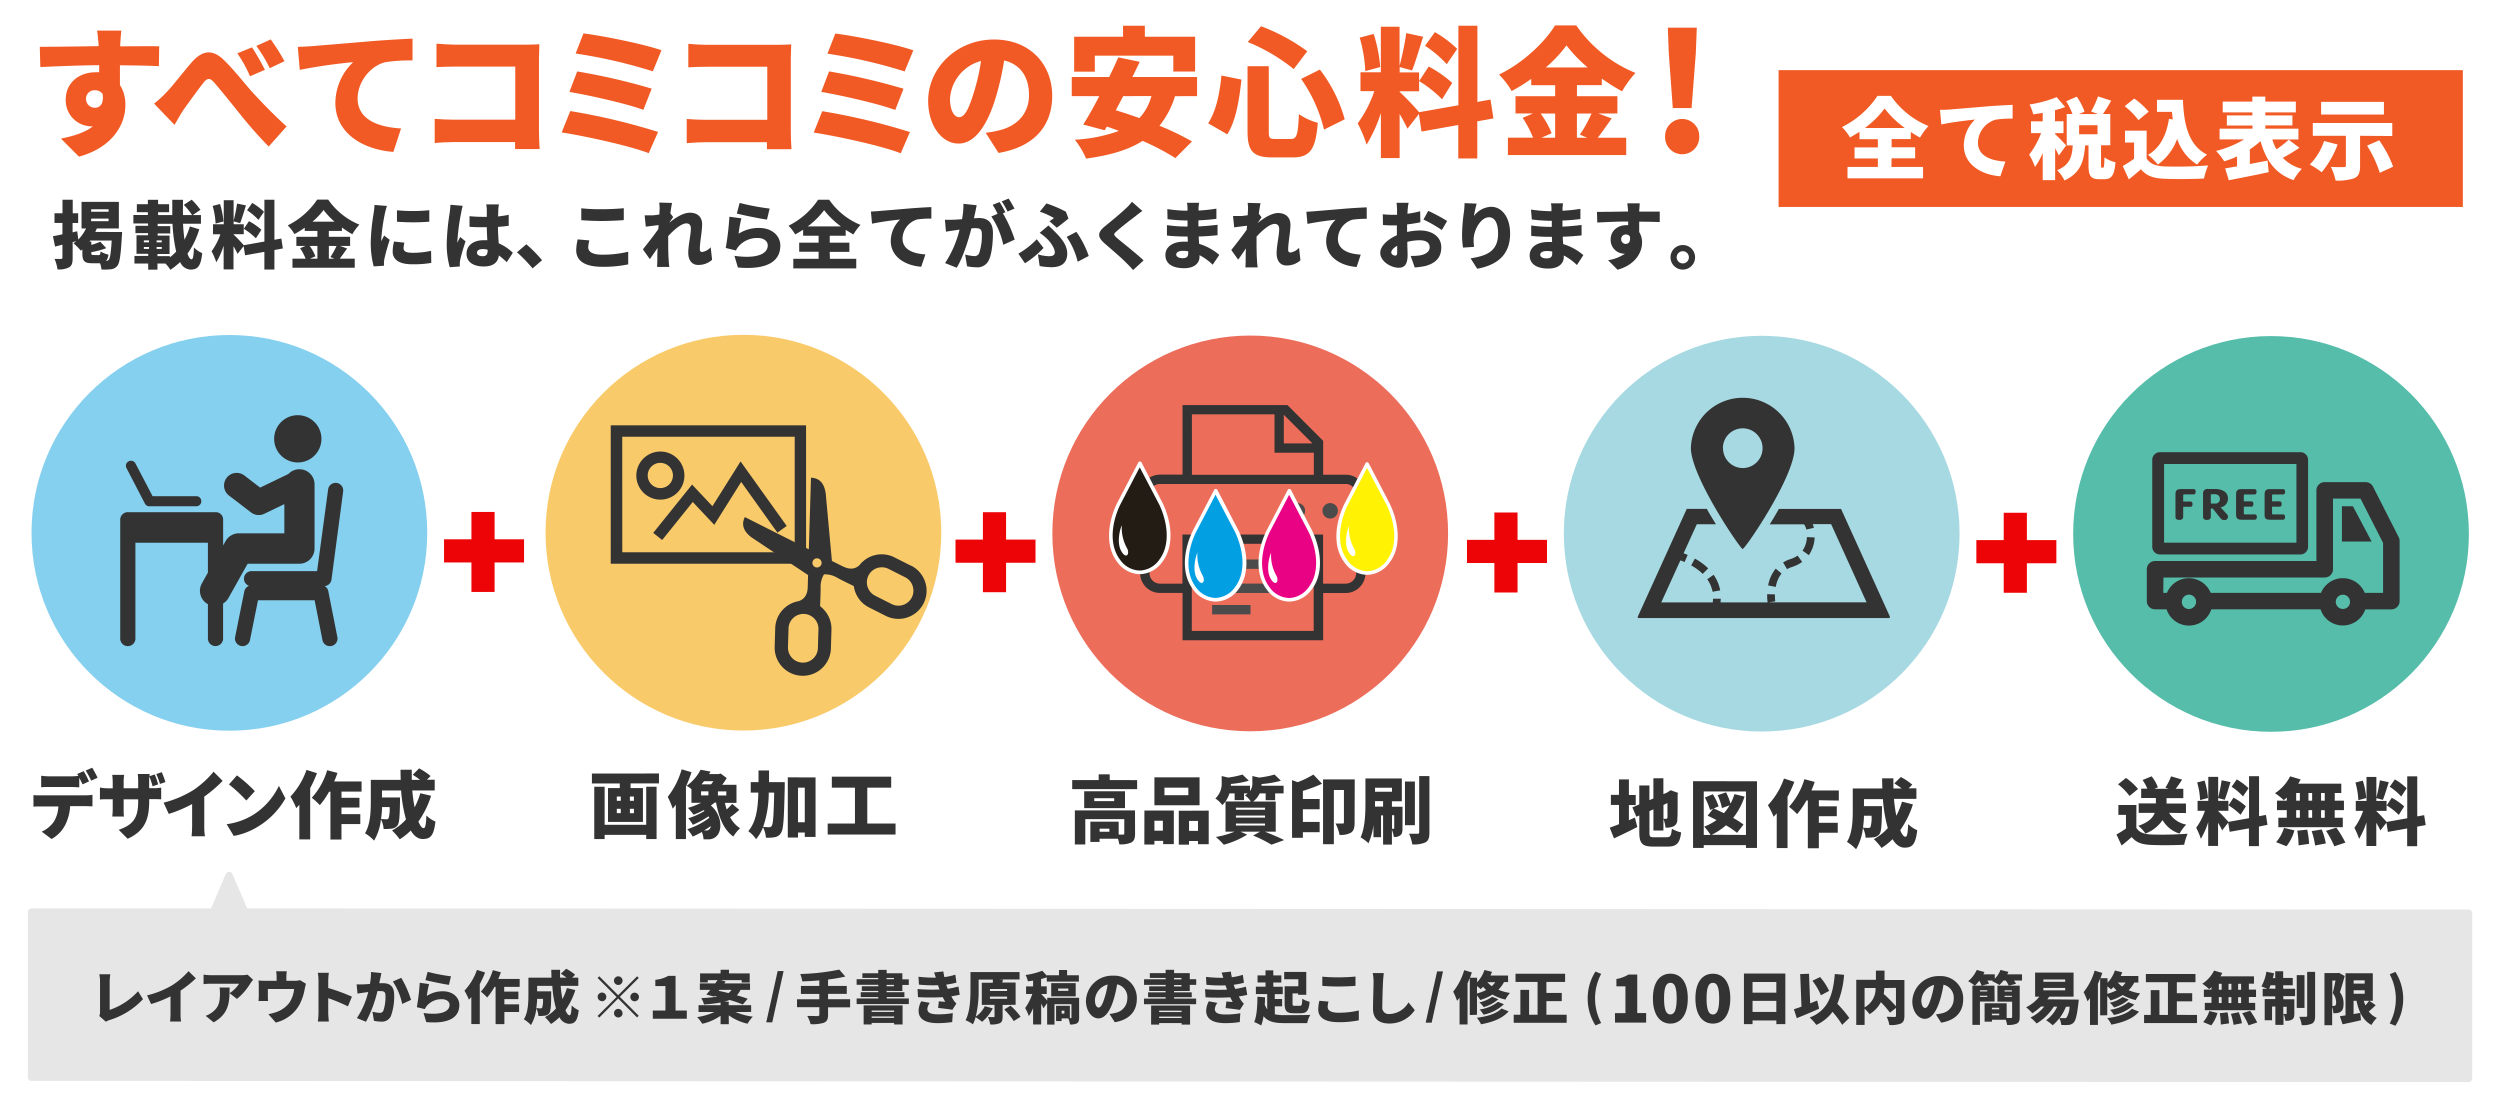 <svg xmlns="http://www.w3.org/2000/svg" xmlns:xlink="http://www.w3.org/1999/xlink" viewBox="0 0 680 300"><defs><style>.cls-1{fill:none;}.cls-2{fill:#fff;}.cls-3{fill:#f15a24;}.cls-4{fill:#85d0ef;}.cls-5{fill:#f9ca69;}.cls-6{fill:#ec6d5a;}.cls-7{fill:#56bdaa;}.cls-8{fill:#a7d9e2;}.cls-9{fill:#333;}.cls-10{clip-path:url(#clip-path);}.cls-11{fill:#4b4b4b;}.cls-12{fill:#231c15;}.cls-13{fill:#fff203;}.cls-14{fill:#ea0285;}.cls-15{fill:#039fe3;}.cls-16{fill:#e6e6e6;}.cls-17{fill:#ed0406;}</style><clipPath id="clip-path"><rect class="cls-1" x="166.13" y="115.7" width="53.13" height="37.65"/></clipPath></defs><g id="レイヤー_2" data-name="レイヤー 2"><rect class="cls-2" width="680" height="300"/><rect class="cls-3" x="483.78" y="19.08" width="186.11" height="37.21"/><path class="cls-2" d="M514.47,45.4h8.6v3.1H502.52v-3.1h8.26v-2.3h-6.34v-3h6.34V37.86h-5v-2c-.84.55-1.68,1-2.57,1.53a14.32,14.32,0,0,0-2.2-2.83,24.81,24.81,0,0,0,9.67-8.49h3.65a22.89,22.89,0,0,0,10.22,8.21,16.84,16.84,0,0,0-2.3,3.15c-.84-.46-1.68-1-2.52-1.52v1.92h-5.21v2.23h6.4v3h-6.41Zm3.63-10.59a26.58,26.58,0,0,1-5.49-5.3,25.67,25.67,0,0,1-5.36,5.3Z"/><path class="cls-2" d="M530.15,29.8c2.26-.19,5.88-.47,10.28-.86,2.4-.19,5.23-.35,7-.42l0,3.74a29.06,29.06,0,0,0-4.61.29A6.65,6.65,0,0,0,538,38.78c0,3.53,3.31,4.93,7.46,5.17l-1.37,4c-5.35-.41-9.94-3.32-9.93-8.43a9.79,9.79,0,0,1,3.05-7c-2.07.22-6.29.7-9.17,1.34l-.36-4C528.64,29.9,529.7,29.85,530.15,29.8Z"/><path class="cls-2" d="M560,42.3c-.24-.53-.6-1.25-1-2V49h-3.38V41.63a18.87,18.87,0,0,1-2.11,3.79,18.11,18.11,0,0,0-1.58-3.36,22.06,22.06,0,0,0,3.24-5.84h-2.74V33h3.19V30.7c-.89.15-1.75.29-2.59.39a11.54,11.54,0,0,0-1-2.67,33,33,0,0,0,7.39-2l2.31,2.69c-.87.34-1.81.6-2.77.87v3h2.31v3.24H559v.28c.65.53,2.54,2.55,3,3.05Zm12,3.32c.27,0,.36-.36.41-2.81a8.81,8.81,0,0,0,3,1.32c-.29,3.6-1.1,4.61-3,4.61H571c-2.42,0-2.93-1-2.93-4V39.54h-.92c-.29,4.18-1.18,7.52-5.62,9.55a9.12,9.12,0,0,0-2-2.78c3.53-1.46,4.06-3.79,4.26-6.77h-1.64V31h1.56A18.48,18.48,0,0,0,562,27.54l2.88-1.25A16.81,16.81,0,0,1,567,30.37l-1.46.65h5.13l-1.89-.69a22.19,22.19,0,0,0,1.87-4.11l3.6,1.16C573.5,28.72,572.71,30,572,31h2v8.52h-2.52v5.2c0,.8,0,.87.22.87Zm-1.48-11.57h-5v2.47h5Z"/><path class="cls-2" d="M583.88,43.08c.89,1.49,2.52,2.09,4.87,2.19A112.1,112.1,0,0,0,600.61,45a18,18,0,0,0-1.11,3.55c-3,.17-7.82.21-10.82.07s-4.75-.73-6.34-2.57c-1,.86-2,1.72-3.29,2.75l-1.67-3.64c1-.56,2.08-1.23,3.09-2V38.76H578V35.54h5.89Zm-2.23-10.39a18.76,18.76,0,0,0-3.74-3.8l2.6-2.09a20.89,20.89,0,0,1,3.93,3.58ZM591,32.5c-.1-.67-.17-1.37-.22-2.07h-4.08V27.14h7.06c.24,6.55,1.46,12.38,6.57,14.93a15.38,15.38,0,0,0-2.72,2.69,12.88,12.88,0,0,1-5.42-7,14.75,14.75,0,0,1-5.26,7,18,18,0,0,0-2.66-2.65c3.27-1.89,5-5.35,5.69-9.79Z"/><path class="cls-2" d="M625.45,40.2c-1.49,1-3.12,2-4.54,2.73a11.07,11.07,0,0,0,5.21,3A13.24,13.24,0,0,0,623.86,49c-5.06-1.76-7.48-5.33-9-10.61a23.11,23.11,0,0,1-2.9,2.23v4l4.82-.94.31,3.15c-3.74.81-7.8,1.6-10.85,2.2l-1-3.24c1-.14,2-.34,3.24-.53V42.56A27.26,27.26,0,0,1,605,43.88a19,19,0,0,0-2.23-2.83,27.58,27.58,0,0,0,7.64-3.14h-6.68V35h8.95v-.86H605.7V31.38h6.94v-.81h-8.06V27.63h8.06V26.27h3.53v1.37h8.3v2.93h-8.3v.81h7.37v2.73h-7.37V35h9v2.93h-7.1a13.22,13.22,0,0,0,1.12,2.69A26.07,26.07,0,0,0,622.53,38Z"/><path class="cls-2" d="M635.84,39.31a25.85,25.85,0,0,1-4.34,7.54,21.62,21.62,0,0,0-3.24-2.09,16.46,16.46,0,0,0,3.89-6.41Zm6.1-2.37v8.19c0,1.84-.39,2.83-1.66,3.38a13.73,13.73,0,0,1-5,.6A15.58,15.58,0,0,0,634,45.39c1.22.07,3,.09,3.45.07s.63-.09.63-.43V36.94h-9V33.45l21.62,0V37Zm6.49-5.78H631.34V27.7h17.09Zm-1.28,7a31.47,31.47,0,0,1,3.79,7.18L647.29,47a31.43,31.43,0,0,0-3.45-7.39Z"/><circle class="cls-4" cx="62.39" cy="144.94" r="53.82"/><circle class="cls-5" cx="202.21" cy="144.89" r="53.82"/><circle class="cls-6" cx="340.06" cy="145.09" r="53.82"/><circle class="cls-7" cx="617.72" cy="145.23" r="53.82"/><circle class="cls-8" cx="479.18" cy="145.16" r="53.82"/><path class="cls-9" d="M169.25,118.8l46.91,0,0,31.42-46.9,0Zm-3.13,34.53,53.13,0,0-37.64-53.13,0Z"/><polygon class="cls-9" points="180.11 146.88 188.43 136.54 194.28 142.76 201.6 131.09 211.45 144.88 213.98 143.06 201.43 125.51 193.78 137.69 188.24 131.8 177.68 144.94 180.11 146.88"/><g class="cls-10"><path class="cls-9" d="M179.61,135.9a6.54,6.54,0,1,0-6.53-6.55,6.55,6.55,0,0,0,6.53,6.55m0-10a3.43,3.43,0,1,1-3.43,3.42,3.42,3.42,0,0,1,3.43-3.42"/></g><path class="cls-9" d="M247.81,153.89l-4.55-2.3a7.66,7.66,0,0,0-9.49,2.14c-1.66,1.54-3.49.86-4.77.21l-2.72-1.37-1.69-18.39c-.41-2.78-1.73-4.17-4-4.24L220,149.42l-17.4-8.78c-1,2-.42,3.86,1.83,5.54l15.37,10.24-.09,3c0,1.43-.32,3.37-2.46,4.09a7.68,7.68,0,0,0-6.39,7.33l-.15,5.1a7.65,7.65,0,1,0,15.3.44l.15-5.1a7.6,7.6,0,0,0-2.09-5.47,6.52,6.52,0,0,0-1-.92c.07-2.39.15-3.37.14-5.05a6.47,6.47,0,0,1,.91-3.61,6.49,6.49,0,0,1,3.61.92c1.47.81,2.37,1.2,4.51,2.27a7.05,7.05,0,0,0,.31,1.36,7.67,7.67,0,0,0,3.82,4.44l4.56,2.3a7.65,7.65,0,0,0,6.89-13.67m-25.2,17.33-.15,5.1a4.07,4.07,0,0,1-8.14-.23l.15-5.1a4,4,0,0,1,1.27-2.85,4.07,4.07,0,0,1,5.76.17,4,4,0,0,1,1.11,2.91m.25-17a1.25,1.25,0,1,1,.43-1.71,1.24,1.24,0,0,1-.43,1.71m25.37,5.22a4,4,0,0,1-.23,3.11,4.08,4.08,0,0,1-5.47,1.8l-4.55-2.3a4.07,4.07,0,0,1-2-2.36,4.12,4.12,0,0,1,.23-3.11,4.08,4.08,0,0,1,5.47-1.8l4.56,2.3a4,4,0,0,1,2,2.36"/><path class="cls-9" d="M369.85,130.71a5.39,5.39,0,0,0-3.82-1.59H359.9v-9.21l-9.73-9.74h-.52l-28,0V129.1h-6.12a5.41,5.41,0,0,0-5.41,5.41v21.36a5.39,5.39,0,0,0,5.4,5.41h6.13v12.87l38.25,0V161.3H366a5.41,5.41,0,0,0,5.41-5.4V134.53a5.41,5.41,0,0,0-1.58-3.82m-20.63-17.89,7.79,7.79h-7.79Zm-25-.12,22.47,0v10.44h10.69v6l-33.15,0Zm33.12,58.92-33.15,0V160h0V147.92l33.15,0V161.3h0Zm11.55-15.73a2.85,2.85,0,0,1-2.86,2.86h-6.13V145.39l-38.26,0v13.36H315.5a2.87,2.87,0,0,1-2-.83,2.83,2.83,0,0,1-.83-2V134.5a2.85,2.85,0,0,1,2.85-2.86h6.13l38.26,0H366a2.87,2.87,0,0,1,2.86,2.86Z"/><rect class="cls-11" x="329.71" y="152.18" width="22.1" height="2.55"/><rect class="cls-11" x="329.7" y="158.74" width="22.1" height="2.55"/><rect class="cls-11" x="329.7" y="164.56" width="10.44" height="2.55"/><path class="cls-11" d="M352.9,136.84a2.1,2.1,0,1,0,2.09,2.1,2.1,2.1,0,0,0-2.09-2.1"/><path class="cls-11" d="M361.82,136.84a2.1,2.1,0,1,0,2.09,2.1,2.1,2.1,0,0,0-2.09-2.1"/><path class="cls-12" d="M315.79,137.11,310,126l-5.77,11.08c-2.35,4.89-3.2,11.13,0,15.38a6.82,6.82,0,0,0,11.54,0c3.19-4.25,2.34-10.49,0-15.39"/><path class="cls-2" d="M310,156.18h0a7.76,7.76,0,0,1-6.17-3.39c-3.45-4.6-2.28-11.23,0-15.9l5.78-11.09a.52.52,0,0,1,.44-.27h0a.52.52,0,0,1,.45.27l5.76,11.08v0c2.23,4.67,3.39,11.3-.06,15.9A7.75,7.75,0,0,1,310,156.18Zm0-29.07-5.33,10.23c-2.1,4.39-3.23,10.61-.05,14.85a6.75,6.75,0,0,0,5.37,3h0a6.78,6.78,0,0,0,5.37-3c3.18-4.24,2.06-10.45,0-14.86Z"/><path class="cls-2" d="M305,149.93c-1.25-2.14-.5-5.67.13-7.07a11.43,11.43,0,0,0,1.39,6.2c.89,1.51-.12,3.26-1.52.87"/><path class="cls-13" d="M377.62,137.29l-5.77-11.08-5.77,11.08c-2.35,4.88-3.2,11.13,0,15.38a6.81,6.81,0,0,0,11.54,0c3.19-4.24,2.34-10.49,0-15.38"/><path class="cls-2" d="M371.84,156.36h0a7.76,7.76,0,0,1-6.17-3.39c-3.45-4.6-2.28-11.23,0-15.9L371.41,126a.5.5,0,0,1,.44-.27h0a.5.5,0,0,1,.45.27l5.76,11.08v0c2.23,4.67,3.39,11.3-.06,15.89A7.73,7.73,0,0,1,371.84,156.36Zm0-29.07-5.33,10.23c-2.1,4.39-3.23,10.61,0,14.85a6.78,6.78,0,0,0,5.37,3h0a6.76,6.76,0,0,0,5.37-3c3.18-4.23,2.06-10.45,0-14.86Z"/><path class="cls-2" d="M366.8,150.11c-1.25-2.14-.49-5.68.13-7.08a11.43,11.43,0,0,0,1.39,6.2c.89,1.52-.12,3.27-1.52.88"/><path class="cls-14" d="M356.43,144.58l-5.76-11.08-5.78,11.07c-2.34,4.89-3.19,11.14,0,15.38a6.82,6.82,0,0,0,11.54,0c3.19-4.24,2.35-10.49,0-15.38"/><path class="cls-2" d="M350.65,163.64h0a7.73,7.73,0,0,1-6.17-3.39c-3.44-4.59-2.28-11.22,0-15.89l5.78-11.1a.51.51,0,0,1,.45-.26h0a.51.51,0,0,1,.44.26l5.76,11.09h0c2.24,4.68,3.39,11.31-.06,15.9A7.75,7.75,0,0,1,350.65,163.64Zm0-29.06-5.34,10.22c-2.1,4.4-3.23,10.62-.05,14.86a6.78,6.78,0,0,0,5.37,3h0a6.77,6.77,0,0,0,5.37-3c3.18-4.23,2.07-10.45,0-14.86Z"/><path class="cls-2" d="M345.61,157.39c-1.25-2.14-.49-5.67.13-7.07a11.39,11.39,0,0,0,1.4,6.2c.89,1.51-.13,3.26-1.53.87"/><path class="cls-15" d="M336.39,144.57l-5.76-11.08-5.78,11.07c-2.34,4.89-3.19,11.14,0,15.38a6.83,6.83,0,0,0,11.55,0c3.18-4.25,2.34-10.49,0-15.38"/><path class="cls-2" d="M330.62,163.63h0a7.73,7.73,0,0,1-6.17-3.39c-3.44-4.59-2.28-11.22,0-15.89l5.79-11.1a.49.49,0,0,1,.44-.26h0a.5.5,0,0,1,.44.26l5.77,11.09h0c2.24,4.68,3.4,11.31,0,15.9A7.75,7.75,0,0,1,330.62,163.63Zm0-29.06-5.33,10.22c-2.11,4.39-3.23,10.61-.06,14.85a6.78,6.78,0,0,0,5.37,3h0a6.79,6.79,0,0,0,5.37-3c3.18-4.23,2.06-10.45,0-14.86Z"/><path class="cls-2" d="M325.58,157.38c-1.26-2.14-.5-5.67.12-7.07a11.39,11.39,0,0,0,1.4,6.2c.89,1.51-.12,3.26-1.52.87"/><path class="cls-9" d="M484.58,156,483,154.67a9.91,9.91,0,0,0-2.06,4.57l2.08.4A7.86,7.86,0,0,1,484.58,156Z"/><path class="cls-9" d="M490.19,152.84l-1.25-1.71a7.48,7.48,0,0,1-2.12,1A8.6,8.6,0,0,0,485,153l1.08,1.82a5.89,5.89,0,0,1,1.41-.62A9.41,9.41,0,0,0,490.19,152.84Z"/><path class="cls-9" d="M491.48,146.09a7,7,0,0,1-1.19,3.68L492,151a9,9,0,0,0,1.58-4.81Z"/><path class="cls-9" d="M467.9,160.58a10.9,10.9,0,0,0-1.8-4.24l-1.73,1.21h0a8.81,8.81,0,0,1,1.45,3.41Z"/><path class="cls-9" d="M461,151.94l-1,1.85a14.38,14.38,0,0,1,3.14,2.31l1.49-1.5A16.45,16.45,0,0,0,461,151.94Z"/><path class="cls-9" d="M514.06,167.74l-1.16-2.57-12.13-26.74H483.85l-.68,1.19c-.65,1.12-1.25,2.13-1.81,3h9.34a3.36,3.36,0,0,1,.61,1.42l2.06-.47a6.74,6.74,0,0,0-.3-1h5l9.64,21.27-26.61,0,1.77-.27v0a13.61,13.61,0,0,1-.09-1.57v-.33l-2.11-.05c0,.13,0,.26,0,.38a12.78,12.78,0,0,0,.12,1.86H468q0-.53.06-1l-2.12,0a9.57,9.57,0,0,1-.07,1H451.86l5.2-11.43c.31.1.7.25,1.16.44l.83-1.94c-.42-.18-.79-.32-1.11-.44l3.59-7.89h5.2c-.55-.91-1.16-1.92-1.81-3-.24-.41-.45-.79-.67-1.19H458.8L445.49,167.7a.28.28,0,0,0,0,.29.3.3,0,0,0,.25.13l68,0A.3.3,0,0,0,514,168,.28.28,0,0,0,514.06,167.74Z"/><path class="cls-9" d="M474,149.33c.67,0,14.11-19.62,14.11-27.41a14.1,14.1,0,0,0-28.19,0C460,129.69,473.37,149.32,474,149.33Zm-5.38-27.42a5.4,5.4,0,1,1,5.39,5.4A5.4,5.4,0,0,1,468.66,121.91Z"/><path class="cls-9" d="M640,137.71h-3v9.58h8.08Zm-54.59-12.62V148.7a2.1,2.1,0,0,0,2.11,2.11l38.17,0a2.11,2.11,0,0,0,2.11-2.11v-23.6a2.1,2.1,0,0,0-2.11-2.11l-38.17,0A2.11,2.11,0,0,0,585.41,125.09Zm3.22,1.12h36v21.39l-36,0Zm4.14,15.21c.67,0,1.06-.29,1.06-.82v-2.74h2c.34,0,.54-.3.54-.73s-.2-.71-.54-.71h-2v-1.7c0-.16.1-.24.26-.24h2.59c.34,0,.54-.31.54-.74s-.2-.71-.55-.71h-3.44c-1.11,0-1.5.38-1.5,1.46v6.12C591.72,141.14,592.11,141.42,592.77,141.42Zm7.51,0c.65,0,1.06-.3,1.06-.79v-2.3h.54L604,141a1.27,1.27,0,0,0,1,.46.92.92,0,0,0,.77-1.54L604,138a2.34,2.34,0,0,0,2-2.38c0-2.14-2.07-2.61-3.63-2.62H600.6a1.2,1.2,0,0,0-1.37,1.35v6.25C599.23,141.12,599.63,141.42,600.28,141.42Zm1.06-6.73a.24.24,0,0,1,.27-.27h.71c1,0,1.49.52,1.49,1.29h0a1.22,1.22,0,0,1-1.4,1.26h-1.07Zm8.38,6.67h3.6c.34,0,.55-.32.55-.76s-.2-.69-.55-.69h-2.73c-.17,0-.27-.09-.27-.24v-1.85h2.07c.34,0,.53-.31.54-.74s-.2-.71-.54-.71h-2.07v-1.65c0-.15.1-.23.26-.23h2.66c.36,0,.55-.31.55-.74s-.19-.71-.55-.71h-3.53c-1.1,0-1.5.38-1.5,1.45v5.4C608.22,141,608.61,141.36,609.72,141.36Zm7.7,0H621c.34,0,.54-.31.54-.75s-.19-.69-.54-.69h-2.73a.24.24,0,0,1-.27-.25v-1.85h2.07c.34,0,.54-.3.54-.73s-.2-.72-.54-.72H618v-1.64a.23.23,0,0,1,.26-.24H621c.36,0,.55-.31.55-.73s-.19-.72-.55-.72h-3.53c-1.1,0-1.5.38-1.5,1.46v5.39C615.92,141,616.31,141.36,617.42,141.36ZM583.93,154.8v8.68a2.26,2.26,0,0,0,2.26,2.26h3.12a6.4,6.4,0,0,0,12.17,0l29.71,0a6.49,6.49,0,0,0,1.48,2.46,6.38,6.38,0,0,0,4.54,1.93,6.45,6.45,0,0,0,6.15-4.38h7.09a2.26,2.26,0,0,0,2.25-2.26V147.14a2.29,2.29,0,0,0-.24-1l-7-13.77a2.27,2.27,0,0,0-2-1.23H632.32a2.26,2.26,0,0,0-2.26,2.25v19.21l-43.87,0A2.25,2.25,0,0,0,583.93,154.8Zm51.4,8.89a1.94,1.94,0,1,1,1.92,1.95,1.95,1.95,0,0,1-1.92-1.93Zm-41.87,0a1.94,1.94,0,1,1,3.28,1.4,1.93,1.93,0,0,1-2.73,0,1.91,1.91,0,0,1-.55-1.37Zm-5-6.61,43.87,0a2.26,2.26,0,0,0,2.25-2.26V135.62h7.48l6.14,12.06v13.58h-5a6.42,6.42,0,0,0-11.89,0l-30,0a6.43,6.43,0,0,0-11.9,0h-1Z"/><path class="cls-9" d="M81,125.79a6.43,6.43,0,1,1,6.43-6.42A6.42,6.42,0,0,1,81,125.79Z"/><path class="cls-9" d="M66.45,160.87a2.06,2.06,0,0,1,1.29-1.52,2.06,2.06,0,0,1,.82-4H86.25l3-22.22a2.06,2.06,0,1,1,4.09.54l-3.18,24a2.05,2.05,0,0,1-1.86,1.75,2,2,0,0,1,1,1.39l2.45,12.41a2.07,2.07,0,1,1-4.06.8l-2.11-10.74H70.17L68,174.08a2.06,2.06,0,1,1-4.05-.8Z"/><path class="cls-9" d="M33.31,139.91a2,2,0,0,1,1.46-.6H58.63a2,2,0,0,1,2.06,2.06v7l.65-1.16A4.15,4.15,0,0,1,65,145.06H77.34v-7.94l-5.46,2.63a3.43,3.43,0,0,1-3.6-.37l-6-4.59a3.44,3.44,0,1,1,4.2-5.45l4.28,3.29,7.69-3.71a4.12,4.12,0,0,1,7.11,2.84V149.2a4.13,4.13,0,0,1-4.13,4.13H67.36l-5.24,9.36a4.14,4.14,0,0,1-1.44,1.47v9.36a2.07,2.07,0,1,1-4.13,0v-9.22l-.06,0a4.13,4.13,0,0,1-1.58-5.62l1.64-2.93v-8.13H36.83l0,25.92a2.07,2.07,0,1,1-4.13,0l0-32.12A2,2,0,0,1,33.31,139.91Z"/><path class="cls-9" d="M53.48,137.71H40.63a1.36,1.36,0,0,1-1.22-.74l-5-9.64a1.36,1.36,0,0,1,.58-1.85,1.37,1.37,0,0,1,1.86.58l4.65,8.9h12a1.38,1.38,0,0,1,0,2.75Z"/><path class="cls-3" d="M32.7,12.18v.42c3.54,0,8.63-.07,10.6,0L43.22,18c-2.24-.12-5.81-.2-10.6-.24,0,1.83,0,3.77,0,5.36a9.76,9.76,0,0,1,1.48,5.44C34.14,33.42,31,40,21.48,42.61l-4.9-4.91c3.31-.68,6.46-1.59,8.7-3.34a3.88,3.88,0,0,1-.68,0,7.06,7.06,0,0,1-6.72-7.3c0-4.59,3.69-7.4,8.09-7.4a7.16,7.16,0,0,1,1,0c0-.65,0-1.29,0-1.94-5.7.07-11.33.3-16,.52l-.15-5.51c4.41,0,11.13-.1,16-.18a2.13,2.13,0,0,1,0-.42c-.15-1.82-.31-3.23-.42-3.8H33C32.89,9.14,32.74,11.49,32.7,12.18ZM25.82,29.31c1.21,0,2.51-.87,2.09-3.76a2.47,2.47,0,0,0-2.09-1A2.31,2.31,0,0,0,23.39,27,2.4,2.4,0,0,0,25.82,29.31Z"/><path class="cls-3" d="M45.37,25c1.64-1.67,4.41-5.35,6.85-8.13,2.88-3.26,5.62-3.45,8.54-.67s5.85,6.65,8,9c2.51,2.73,5.47,5.81,9.19,9.2l-4.87,5.46a116.75,116.75,0,0,1-7.93-9C62.85,28,60,24.43,58.22,22.41c-1.14-1.33-1.9-1.18-2.89.12-1.37,1.7-3.88,5.2-5.36,7.25-.92,1.37-1.79,3-2.51,4.18l-5.55-5.78A26.45,26.45,0,0,0,45.37,25ZM72.05,19,68,20.75a34.11,34.11,0,0,0-3.45-6.24l4-1.63A64.61,64.61,0,0,1,72.05,19Zm5.32-2.35-4,1.9a37.52,37.52,0,0,0-3.65-6.05l3.92-1.78A53.9,53.9,0,0,1,77.37,16.65Z"/><path class="cls-3" d="M84.89,12.55c3.57-.3,9.31-.76,16.26-1.36,3.8-.3,8.28-.57,11.06-.68l0,5.93a46.63,46.63,0,0,0-7.29.45c-4.11.91-7.64,5.35-7.65,9.87,0,5.59,5.24,7.8,11.82,8.18L107,41.32C98.47,40.67,91.22,36.07,91.22,28a15.49,15.49,0,0,1,4.84-11.09A144,144,0,0,0,81.54,19L81,12.74C82.49,12.7,84.17,12.62,84.89,12.55Z"/><path class="cls-3" d="M123.73,12.15H143.1c1.22,0,3-.07,3.61-.11,0,.91-.11,2.58-.11,3.84V35.61c0,1.29.07,3.45.18,4.93h-6.68c0-.64,0-1.29,0-1.9H123.45c-1.45,0-3.84.11-5.21.27V32.32c1.49.12,3.23.23,5,.23h16.91V18.12H123.72c-1.71,0-3.83.07-5,.14V11.88C120.23,12,122.36,12.15,123.73,12.15Z"/><path class="cls-3" d="M179,35.89l-2.55,5.77c-5.16-2-17.59-4.72-23.67-5.63l2.33-5.82A172.8,172.8,0,0,1,179,35.89Zm-1.74-11.78L175,29.88C170.68,28.25,160.69,26,154.88,25L157,19.43A170.8,170.8,0,0,1,177.26,24.11Zm2.66-10.45-2.35,5.74a136.23,136.23,0,0,0-21-4.84l2.13-5.47C163.78,9.7,175.14,12,179.92,13.66Z"/><path class="cls-3" d="M192.23,12.19H211.6c1.22,0,3-.08,3.61-.12,0,.92-.11,2.59-.11,3.84V35.64c0,1.29.07,3.46.18,4.94h-6.68c0-.65,0-1.3,0-1.9H192c-1.45,0-3.84.11-5.21.26V32.36c1.49.11,3.23.23,5,.23h16.91V18.16H192.22c-1.71,0-3.84.08-5,.15V11.92C188.73,12.07,190.86,12.19,192.23,12.19Z"/><path class="cls-3" d="M247.5,35.92,245,41.7c-5.16-2.06-17.59-4.72-23.67-5.64l2.32-5.81A173,173,0,0,1,247.5,35.92Zm-1.74-11.78-2.25,5.78C239.18,28.28,229.19,26,223.38,25l2.13-5.58A174.83,174.83,0,0,1,245.76,24.14Zm2.66-10.44-2.36,5.73a136,136,0,0,0-21-4.83l2.14-5.47C232.28,9.74,243.64,12,248.42,13.7Z"/><path class="cls-3" d="M271.6,41.6l-3.49-5.48a28.36,28.36,0,0,0,3.72-.68c4.83-1.17,8.06-4.55,8.06-9.57s-2.39-8.4-6.76-9.42a75.65,75.65,0,0,1-2.24,9.91c-2.25,7.6-5.67,12.69-10.15,12.69-4.71,0-8.28-5.1-8.28-11.6,0-9,7.8-16.71,17.94-16.7,9.69,0,15.8,6.69,15.8,15.32C286.2,34.08,281.48,39.93,271.6,41.6Zm-10.71-9.73c1.52,0,2.66-2.32,4-6.73a56.12,56.12,0,0,0,1.95-8.55,11.33,11.33,0,0,0-8.44,10.26C258.42,30.15,259.56,31.87,260.89,31.87Z"/><path class="cls-3" d="M319.6,26.16a23.71,23.71,0,0,1-4.23,8.05,69.79,69.79,0,0,1,8.85,4.26L319.7,43a63.78,63.78,0,0,0-8.93-4.68c-3.95,2.55-9.08,3.95-15.35,4.82A22.68,22.68,0,0,0,292.35,38a41.43,41.43,0,0,0,12-2.39c-1.1-.42-2.2-.84-3.3-1.18l-.57,1-5.85-1.56C296,31.77,297.52,29,299,26.15h-7.48v-5.2H301.7c.88-1.86,1.75-3.64,2.47-5.35L310,16.81c-.61,1.33-1.3,2.73-2,4.14H325.6v5.2ZM297.79,19.5h-5.62V10h13.3V7h5.93V10h13.67v9.46h-5.93V15.14H297.79Zm7.71,6.65c-.69,1.33-1.37,2.62-2,3.84,2,.61,4.18,1.33,6.42,2.13a14.08,14.08,0,0,0,3.27-6Z"/><path class="cls-3" d="M337.67,21.65c-.58,5.39-1.45,11.09-3.85,14.89l-5.2-3c2.09-3.23,3.12-7.86,3.61-13ZM345.11,18V35.67c0,1.9.18,2.13,1.82,2.13h4.18c1.63,0,1.94-1.14,2.2-6.76a16.16,16.16,0,0,0,5.13,2.36c-.57,7.1-2,9.42-6.84,9.42h-5.47c-5.36,0-6.8-1.75-6.8-7.14V18ZM343,7.14a52.06,52.06,0,0,1,12.58,6.8l-3.69,4.86a49,49,0,0,0-12.5-7.37Zm16,11.78a39,39,0,0,1,6.76,13.53l-5.63,2.81a40,40,0,0,0-6.22-13.79Z"/><path class="cls-3" d="M401.82,33V43.11h-5.17V34l-10,1.78L385.94,31l-3.11,4c-.5-1.11-1.3-2.55-2.13-4V43H375.6V30.75a40,40,0,0,1-3.88,8.58,34.87,34.87,0,0,0-2.43-5.77,32.53,32.53,0,0,0,4.53-8.78h-3.77V19.65h5.54V7.27h5.09V17.91A77.69,77.69,0,0,0,382.5,9l4.59,1c-1,3.19-2.09,6.84-3,9.16l-3.38-.92v1.45H386v5.13H380.7v.16A75.66,75.66,0,0,1,386,30.52l10.68-1.89V7h5.17V27.72l3.57-.64.79,5.13ZM371.36,19.35a39.29,39.29,0,0,0-1.52-9.12l3.8-1a39.59,39.59,0,0,1,1.78,9Zm17.25-1.25A31.87,31.87,0,0,1,395,22.55L392.25,27A33.16,33.16,0,0,0,386,22.05Zm4.9-.64a29.74,29.74,0,0,0-5.89-5l2.67-3.72a30.69,30.69,0,0,1,6.07,4.56Z"/><path class="cls-3" d="M438.38,32.22c-1.33,1.86-2.66,3.8-3.8,5.24h7.75v4.71l-32.18,0V37.45H417a30.19,30.19,0,0,0-2.84-5.4l2.81-1.18h-4.75V26.17H423v-3H416.5V21.46a50.55,50.55,0,0,1-5.32,3.3,21.93,21.93,0,0,0-3.45-4.48c6.5-3.11,12.5-8.85,15.24-13.37h5.78a36.22,36.22,0,0,0,16.1,12.93,28.22,28.22,0,0,0-3.65,5,56.75,56.75,0,0,1-5.51-3.46v1.78h-6.76v3h11v4.71h-5.2Zm-19.33-1.34a24.48,24.48,0,0,1,3,5.36l-2.78,1.22H423V30.89Zm12.81-12.53a38.22,38.22,0,0,1-5.78-6,35.61,35.61,0,0,1-5.62,6Zm-2.94,12.54v6.57h2.81l-2-.83a36.59,36.59,0,0,0,3.16-5.74Z"/><path class="cls-3" d="M452.91,37a4.64,4.64,0,1,1,9.28,0,4.65,4.65,0,1,1-9.28,0Zm1-22.48-.26-7h7.88l-.27,7-1.15,14.87H455Z"/><path class="cls-9" d="M33.21,63.1s0,.74-.06,1.06c-.29,5.28-.61,7.4-1.25,8.16a2.47,2.47,0,0,1-1.74.92,14.53,14.53,0,0,1-2.56.06,5.78,5.78,0,0,0-.4-1.7H25.06c-2.2,0-2.66-.68-2.66-2.76v-1c-.14.12-.28.24-.42.34a15.61,15.61,0,0,0-2-2c.26-.19.52-.36.78-.58l-1,.27v4.25c0,1.36-.2,2.12-.94,2.58a5.83,5.83,0,0,1-3.18.57,11,11,0,0,0-.8-2.84c.72,0,1.52,0,1.78,0s.36-.1.36-.38v-3.5l-2,.52-.58-2.82c.74-.12,1.62-.3,2.58-.52V60.63H14.82V58H17V54.33h2.78V58h1.48v2.66H19.74v2.54l1.26-.3.3,2.25a11.19,11.19,0,0,0,2.1-3H22.18V54.91H32.33v7.24h-6c-.12.32-.27.64-.41.94Zm-6.43,6.3c.4,0,.5-.14.58-1a6.66,6.66,0,0,0,2.14.86,3.22,3.22,0,0,1-.64,1.7.85.85,0,0,0,.7-.28c.36-.38.62-1.84.82-5.26H24.54l-.22.3h.52v.9a15.7,15.7,0,0,0,2.42-.88l1.64,1.76a21.29,21.29,0,0,1-4.06,1.08v.2c0,.52.08.58.6.58Zm-2-9.24h4.76v-.7H24.81Zm0-2.56h4.76v-.68H24.81Z"/><path class="cls-9" d="M54.2,62.37A22.58,22.58,0,0,1,51,69c.34,1,.72,1.54,1.12,1.54s.54-1,.64-3.22A7,7,0,0,0,55,68.85c-.38,3.64-1.25,4.48-3.19,4.48A3.26,3.26,0,0,1,49,71.27a19.64,19.64,0,0,1-2.66,2.12A8.44,8.44,0,0,0,45,71.69H42.83v1.66H40.31V71.69H36.57V69.62h3.74v-.58H37.13V64h3.14v-.59H36.84v-2h3.44v-.62h-4V58.48h3.94v-.76h-3V55.54h3v-1.2H43v1.2h3v2.18H43v.77h3.86c0-1.36,0-2.76,0-4.14h2.92c0,1.38-.06,2.78,0,4.14h2.46A19.45,19.45,0,0,0,50,55.71l2.14-1.4a20.47,20.47,0,0,1,2.38,2.76l-2.08,1.42h2.22v2.36H49.78c.08,1.56.22,3,.4,4.34a18.81,18.81,0,0,0,1.46-3.6ZM39.13,67.71h1.4v-.52H39.13Zm0-1.8h1.4v-.52h-1.4ZM44,67.71v-.52h-1.4v.52Zm0-1.8v-.52h-1.4v.52ZM46.21,70a15.82,15.82,0,0,0,1.71-1.56,43.24,43.24,0,0,1-1-7.56H42.88v.62H46.3v2H42.88v.58h3.24v5H42.83v.58h3.38Z"/><path class="cls-9" d="M74.64,68v5.32H71.91V68.5l-5.25.94-.39-2.5-1.65,2.12c-.26-.58-.67-1.34-1.11-2.1v6.32H60.83V66.82a20.77,20.77,0,0,1-2,4.52,18.45,18.45,0,0,0-1.28-3,17,17,0,0,0,2.39-4.62h-2V61h2.92V54.45h2.68v5.6a39.55,39.55,0,0,0,.94-4.68l2.42.5c-.52,1.68-1.1,3.6-1.58,4.82l-1.78-.48V61H66.3v2.7H63.52v.08A38.85,38.85,0,0,1,66.3,66.7l5.62-1V54.32h2.72v10.9l1.88-.34.42,2.7Zm-16-7.19a20.73,20.73,0,0,0-.8-4.8l2-.52a20.87,20.87,0,0,1,.94,4.75Zm9.08-.65a16.7,16.7,0,0,1,3.38,2.34L69.6,64.82a17.68,17.68,0,0,0-3.28-2.58Zm2.58-.34a15.54,15.54,0,0,0-3.1-2.62l1.4-2a16.27,16.27,0,0,1,3.2,2.4Z"/><path class="cls-9" d="M94.41,67.59c-.7,1-1.4,2-2,2.76h4.08v2.48H79.55V70.35h3.58a16.23,16.23,0,0,0-1.5-2.84l1.48-.62h-2.5V64.41h5.72v-1.6H82.89v-.88a27.14,27.14,0,0,1-2.8,1.74,12,12,0,0,0-1.82-2.37,20.57,20.57,0,0,0,8-7h3a19.09,19.09,0,0,0,8.48,6.8,14.71,14.71,0,0,0-1.92,2.62A28.85,28.85,0,0,1,93,61.87v.94H89.44v1.6h5.79v2.48H92.47Zm-10.18-.7a12.61,12.61,0,0,1,1.56,2.82l-1.46.64h2V66.89ZM91,60.29a20.19,20.19,0,0,1-3-3.18,18.69,18.69,0,0,1-3,3.18Zm-1.55,6.6v3.46h1.48l-1.06-.44a18.94,18.94,0,0,0,1.66-3Z"/><path class="cls-9" d="M104.7,58a52.42,52.42,0,0,0-1,7.14,3.7,3.7,0,0,0,0,.46c.28-.56.52-1,.78-1.54L106,65.24a53,53,0,0,0-1.44,5.14,6.93,6.93,0,0,0-.12,1c0,.22,0,.58,0,.9l-2.8.18a25.51,25.51,0,0,1-.8-6.58,55.87,55.87,0,0,1,.79-7.88,22.45,22.45,0,0,0,.24-2.26l3.38.28C105.08,56.44,104.78,57.66,104.7,58Zm5.07,9.54c0,.88.84,1.22,2.48,1.22a23,23,0,0,0,5-.53l.06,3.28a28.21,28.21,0,0,1-5.26.37c-3.5,0-5.24-1.3-5.24-3.44a11.87,11.87,0,0,1,.36-2.74L110,66A7,7,0,0,0,109.77,67.56Zm7-10.38V60.3a56.2,56.2,0,0,1-8.8,0l0-3.1A46.29,46.29,0,0,0,116.74,57.18Z"/><path class="cls-9" d="M125.41,58a56.58,56.58,0,0,0-1,7.56,3.7,3.7,0,0,0,0,.46c.24-.58.5-1,.76-1.56l1.46,1.18c-.6,1.8-1.2,3.82-1.44,5a6,6,0,0,0-.12.94c0,.22,0,.58,0,.9l-2.74.2a23.29,23.29,0,0,1-.82-6.42,61.69,61.69,0,0,1,.79-8.3c.08-.6.2-1.52.22-2.26l3.34.28A19.47,19.47,0,0,0,125.41,58Zm10.12-1c0,.38,0,1-.06,1.88,1-.12,2-.26,2.9-.46v3c-.9.11-1.88.23-2.92.29,0,1.84.14,3.26.2,4.47a12.68,12.68,0,0,1,3.84,2.58l-1.65,2.54a26.74,26.74,0,0,0-2.14-1.82c-.26,1.88-1.5,3-4.12,3-2.82,0-4.68-1.2-4.68-3.46s1.84-3.68,4.65-3.68c.34,0,.68,0,1,0-.06-1.06-.12-2.28-.14-3.54-.38,0-.76,0-1.12,0-1.2,0-2.4,0-3.58-.12l0-2.88a34.88,34.88,0,0,0,3.58.18c.38,0,.74,0,1.12,0,0-.94,0-1.68,0-2a9.77,9.77,0,0,0-.16-1.38h3.46A13.35,13.35,0,0,0,135.53,57ZM131.3,69.69c1,0,1.34-.52,1.34-1.62v-.14a5,5,0,0,0-1.34-.18c-.94,0-1.56.36-1.56,1S130.44,69.69,131.3,69.69Z"/><path class="cls-9" d="M140.62,68.62l2.54-2.18a36.18,36.18,0,0,1,4.28,4.34L144.86,73A41.8,41.8,0,0,0,140.62,68.62Z"/><path class="cls-9" d="M160,67.27c0,1.12,1,2,3.74,2a29.64,29.64,0,0,0,7.13-.8v3.44a33.08,33.08,0,0,1-7,.66c-4.86,0-7.14-1.64-7.14-4.52a14.07,14.07,0,0,1,.4-2.94l3.18.28A8.15,8.15,0,0,0,160,67.27Zm3.67-10.36c2,0,4.44-.12,6-.28v3.24c-1.42.12-4.06.24-6,.24-2.14,0-3.9-.1-5.56-.22V56.66A51,51,0,0,0,163.67,56.91Z"/><path class="cls-9" d="M179.3,55.1l3.5.1c-.14.62-.3,1.64-.46,2.84l.76,1c-.26.34-.72,1.06-1.08,1.58v0c1.56-1.3,3.74-2.76,5.62-2.76,2.32,0,3.34,1.4,3.34,3.12,0,2.1-.63,4.76-.63,6.86,0,.44.24.7.62.7a3.85,3.85,0,0,0,2.34-1.29l.38,3.42a5.53,5.53,0,0,1-3.82,1.39c-1.6,0-2.66-1.2-2.66-3.3s.7-4.88.71-6.64c0-.88-.46-1.36-1.22-1.36-1.38,0-3.41,1.76-4.95,3.46,0,.42,0,.86,0,1.26,0,1.52,0,3.48.14,5.4,0,.36.1,1.22.16,1.72h-3.32c0-.52.06-1.34.06-1.66,0-1.2,0-2.26.08-3.52-.76,1.12-1.56,2.32-2.12,3.06l-1.88-2.66c1.12-1.4,3-3.8,4.2-5.52,0-.36.06-.72.08-1.08-1,.12-2.46.3-3.5.44l-.3-3.09c.64,0,1.14,0,2,0,.54,0,1.27-.12,2-.22,0-.64.06-1.14.06-1.34A10.92,10.92,0,0,0,179.3,55.1Z"/><path class="cls-9" d="M200.91,63.57A10.11,10.11,0,0,1,206.46,62c3.76,0,5.8,2.34,5.79,4.81,0,3.7-2.74,6.72-11.54,5.95l-.94-3.18c5.84.86,9.06-.4,9.06-2.84,0-1.14-1.08-2-2.68-2A6.71,6.71,0,0,0,201,66.89a5.09,5.09,0,0,0-.82,1.24l-2.78-.68a74.72,74.72,0,0,0,1-8.5l3.26.44A29.4,29.4,0,0,0,200.91,63.57Zm8.43-6.84-.72,3c-2.1-.28-6.62-1.24-8.2-1.64l.76-2.9A63.27,63.27,0,0,0,209.34,56.73Z"/><path class="cls-9" d="M225.74,70.4h7.16V73H215.78V70.4h6.88V68.48h-5.28V66h5.28V64.12h-4.21V62.48c-.7.46-1.41.88-2.15,1.28a11.72,11.72,0,0,0-1.83-2.36,20.7,20.7,0,0,0,8.06-7.08h3a19.14,19.14,0,0,0,8.52,6.85,14.74,14.74,0,0,0-1.92,2.61q-1-.57-2.1-1.26v1.6h-4.34V66h5.34v2.5h-5.35Zm3-8.82a22.07,22.07,0,0,1-4.58-4.42,21.24,21.24,0,0,1-4.46,4.42Z"/><path class="cls-9" d="M238.94,57.41c1.88-.16,4.9-.4,8.56-.72,2-.16,4.37-.3,5.83-.36v3.13a24,24,0,0,0-3.84.23,5.55,5.55,0,0,0-4,5.2c0,2.94,2.76,4.1,6.22,4.31l-1.14,3.36c-4.46-.35-8.28-2.77-8.28-7a8.16,8.16,0,0,1,2.54-5.84,76.83,76.83,0,0,0-7.64,1.12l-.3-3.3C237.68,57.49,238.56,57.45,238.94,57.41Z"/><path class="cls-9" d="M265.27,57.74c-.12.54-.24,1.1-.36,1.62.54,0,1-.06,1.36-.06,2.3,0,3.82,1.08,3.81,4.09,0,2.34-.26,5.62-1.12,7.38a3.4,3.4,0,0,1-3.48,1.93,12.16,12.16,0,0,1-2.44-.28l-.52-3.18a13,13,0,0,0,2.44.42,1.35,1.35,0,0,0,1.36-.76,14.86,14.86,0,0,0,.74-5.2c0-1.46-.6-1.64-1.84-1.64q-.36,0-1,.06c-.8,3.12-2.3,8-4,10.7l-3.16-1.26a29.05,29.05,0,0,0,3.94-9.1l-1.24.18c-.64.1-1.8.26-2.46.38l-.28-3.26a22.83,22.83,0,0,0,2.34,0c.58,0,1.41-.08,2.31-.14a20.25,20.25,0,0,0,.38-4.18l3.6.38C265.55,56.42,265.39,57.18,265.27,57.74Zm8.18,0-.66.28A35.43,35.43,0,0,1,276,65.17l-3.11,1.42a21.8,21.8,0,0,0-3.25-7.71l1.7-.72A19.14,19.14,0,0,0,270,55.72l1.88-.76C272.39,55.7,273.09,57,273.45,57.71Zm2.48-1-1.88.8a21.72,21.72,0,0,0-1.58-2.77l1.88-.76A29.93,29.93,0,0,1,275.93,56.73Z"/><path class="cls-9" d="M278.79,71.61,277,69A22.42,22.42,0,0,0,282,65.07l1.84,2.38A25.78,25.78,0,0,1,278.79,71.61Zm6.56-1.92c1.08,0,1.56-.36,1.56-1.09,0-1.13-1.34-2.95-2.12-3.65a15.35,15.35,0,0,0-2-1.62l2.38-2c.66.64,1.18,1.1,1.72,1.66,2.3,2.27,3.4,4.07,3.4,5.95,0,2.8-1.86,3.74-4.28,3.74a20.64,20.64,0,0,1-3.22-.31l-.46-3.18A11.68,11.68,0,0,0,285.35,69.69Zm1.32-10.38a20.82,20.82,0,0,0-3.84-1.74l1.81-2.24a34.1,34.1,0,0,1,5.28,2.26l.71,1.86c-.56.46-2.34,1.9-3.18,2.48l-2-1.76C286,59.85,286.41,59.51,286.67,59.31Zm3.46,5.13,2.64-1.38a25.39,25.39,0,0,1,3.36,6.56l-3,1.58A20,20,0,0,0,290.13,64.44Z"/><path class="cls-9" d="M308.8,58.84c-1.26.94-3.76,2.86-5,4-1,.84-.94,1,0,1.88,1.32,1.14,5.26,4.21,7.26,6.11l-2.85,2.62c-.64-.72-1.3-1.42-2-2.09-1.1-1.16-4-3.62-5.79-5.18-2-1.76-1.92-3,.2-4.7,1.6-1.3,4.18-3.42,5.52-4.7a14.51,14.51,0,0,0,1.76-1.9l2.82,2.5C310,57.88,309.34,58.4,308.8,58.84Z"/><path class="cls-9" d="M326,56.69c0,.16,0,.36,0,.58a44.82,44.82,0,0,0,4.86-.52l0,2.77c-1.2.18-3,.33-4.89.41,0,.58,0,1.14,0,1.66,2.06-.1,3.66-.27,5.2-.45l0,2.84c-1.76.18-3.22.29-5.12.35,0,.64.08,1.32.12,2a15.36,15.36,0,0,1,5.48,3L329.85,72a15.27,15.27,0,0,0-3.58-2.6v.4c0,1.88-1.52,3.16-4.16,3.15-3.38,0-5.12-1.34-5.12-3.56s1.92-3.66,5.1-3.66c.34,0,.66,0,1,0l-.06-1.4h-1c-1.06,0-3.36-.1-4.62-.26l0-2.84a34.67,34.67,0,0,0,4.7.38h.9c0-.54,0-1.1,0-1.64h-.64a46.1,46.1,0,0,1-4.8-.36l-.06-2.74a37.73,37.73,0,0,0,4.84.44H323v-.68a7.65,7.65,0,0,0-.14-1.46h3.28C326.1,55.65,326,56.21,326,56.69Zm-4.39,13.54c1,0,1.58-.28,1.58-1.3,0-.14,0-.34,0-.58a9.11,9.11,0,0,0-1.5-.12c-1.12,0-1.76.44-1.76,1S320.59,70.23,321.63,70.23Z"/><path class="cls-9" d="M339.36,55.18l3.5.1c-.14.62-.3,1.64-.47,2.84l.76,1c-.26.34-.72,1.06-1.08,1.58v0c1.56-1.3,3.75-2.76,5.63-2.76C350,58,351,59.41,351,61.13c0,2.1-.62,4.76-.62,6.86,0,.44.24.7.62.7a3.93,3.93,0,0,0,2.34-1.3l.38,3.42a5.58,5.58,0,0,1-3.82,1.4c-1.6,0-2.66-1.2-2.66-3.3s.7-4.88.7-6.64c0-.88-.46-1.37-1.22-1.37-1.38,0-3.4,1.76-4.94,3.46,0,.42,0,.86,0,1.26,0,1.52,0,3.48.14,5.4,0,.36.1,1.22.16,1.72h-3.32c0-.52.06-1.34.06-1.66,0-1.2,0-2.26.08-3.52-.76,1.12-1.56,2.32-2.12,3.06L334.91,68c1.12-1.4,3-3.8,4.2-5.52,0-.36.06-.72.08-1.08-1,.12-2.46.3-3.5.44l-.3-3.08c.64,0,1.14,0,2,0,.54,0,1.26-.12,2-.22,0-.64.06-1.14.06-1.34A10.89,10.89,0,0,0,339.36,55.18Z"/><path class="cls-9" d="M357.37,57.47c1.88-.16,4.9-.4,8.56-.72,2-.16,4.36-.29,5.82-.35l0,3.12a26.54,26.54,0,0,0-3.84.23,5.55,5.55,0,0,0-4,5.2c0,2.94,2.75,4.11,6.21,4.31L369,72.62c-4.46-.34-8.28-2.77-8.28-7a8.21,8.21,0,0,1,2.55-5.84,76.83,76.83,0,0,0-7.64,1.12l-.3-3.3C356.11,57.55,357,57.51,357.37,57.47Z"/><path class="cls-9" d="M382.88,57.14l-.06,1a25.25,25.25,0,0,0,3.46-.68l.06,3c-1.1.24-2.38.44-3.61.58,0,.42,0,.84,0,1.28v.78a16.21,16.21,0,0,1,3.52-.41c3.17,0,5.79,1.62,5.78,4.58,0,2.34-1.08,4.26-4.5,5.12a22.6,22.6,0,0,1-2.72.36l-1.1-3.14a15.21,15.21,0,0,0,2.5-.14c1.54-.26,2.66-1,2.66-2.22s-1-1.9-2.66-1.9a14.43,14.43,0,0,0-3.42.43c0,1.5.08,2.9.08,3.52,0,2.83-1,3.53-2.44,3.52-2.16,0-5-1.76-5-4.06,0-1.8,2-3.68,4.52-4.78,0-.52,0-1,0-1.56V61.3c-.32,0-.6,0-.86,0a25.86,25.86,0,0,1-2.92-.1l-.05-2.92a23.42,23.42,0,0,0,2.88.14c.3,0,.62,0,1,0V57.16c0-.42-.08-1.58-.14-2h3.32C383,55.58,382.92,56.62,382.88,57.14Zm-3.43,12.38c.3,0,.58-.08.58-.78,0-.38,0-1.06,0-1.88-1,.56-1.6,1.22-1.6,1.78S379.07,69.52,379.45,69.52Zm14.17-9.41-1.44,2.46a37.24,37.24,0,0,0-5-2.86l1.3-2.36A49.41,49.41,0,0,1,393.62,60.11Z"/><path class="cls-9" d="M400.91,58.75a6.15,6.15,0,0,1,4.68-2.5c2.87,0,5.16,2.77,5.16,7.29,0,5.72-3.44,8.54-8.95,9.56L400,70.27c4.5-.69,7.48-2,7.48-6.73,0-3-1-4.44-2.44-4.45-2.28,0-4.22,3.5-4.22,6.14a16.79,16.79,0,0,0,.12,1.92l-3,.2a23.63,23.63,0,0,1-.26-3.42,48.4,48.4,0,0,1,.52-6.38,22.24,22.24,0,0,0,.16-2.3l3.3.14A29.38,29.38,0,0,0,400.91,58.75Z"/><path class="cls-9" d="M425,56.74c0,.16,0,.36,0,.58a45.12,45.12,0,0,0,4.87-.51l0,2.76a46.53,46.53,0,0,1-4.88.41c0,.58,0,1.14,0,1.67,2.06-.1,3.66-.28,5.2-.46l0,2.84c-1.76.18-3.22.3-5.12.36,0,.64.08,1.32.12,2a15.2,15.2,0,0,1,5.48,3l-1.74,2.7a15.27,15.27,0,0,0-3.58-2.6v.4c0,1.88-1.52,3.16-4.17,3.16-3.38,0-5.12-1.35-5.11-3.57s1.92-3.66,5.1-3.66c.34,0,.66,0,1,0l-.06-1.4h-1c-1.06,0-3.36-.1-4.62-.26l0-2.84a34.67,34.67,0,0,0,4.7.38h.9c0-.54,0-1.1,0-1.64h-.64a46.1,46.1,0,0,1-4.8-.36L416.43,57a37.73,37.73,0,0,0,4.84.44H422v-.68a7.65,7.65,0,0,0-.14-1.46h3.29A12.85,12.85,0,0,0,425,56.74Zm-4.38,13.54c1,0,1.58-.27,1.58-1.29,0-.14,0-.34,0-.58a8.13,8.13,0,0,0-1.5-.13c-1.12,0-1.76.44-1.76,1S419.53,70.28,420.57,70.28Z"/><path class="cls-9" d="M445.87,57.33v.22c1.86,0,4.54,0,5.58,0l0,2.86c-1.18-.06-3.06-.1-5.59-.12,0,1,0,2,0,2.82a5.15,5.15,0,0,1,.78,2.86c0,2.56-1.66,6-6.66,7.4l-2.58-2.59A11.19,11.19,0,0,0,442,69a2.17,2.17,0,0,1-.36,0,3.73,3.73,0,0,1-3.54-3.85c0-2.42,1.94-3.9,4.26-3.9a4,4,0,0,1,.5,0c0-.34,0-.68,0-1-3,0-6,.16-8.4.28l-.08-2.9c2.32,0,5.86-.06,8.45-.1a.9.9,0,0,1,0-.22c-.08-1-.16-1.7-.22-2H446C446,55.73,445.89,57,445.87,57.33Zm-3.63,9c.64,0,1.32-.45,1.1-2a1.28,1.28,0,0,0-1.1-.55,1.22,1.22,0,0,0-1.28,1.3A1.26,1.26,0,0,0,442.24,66.35Z"/><path class="cls-9" d="M461.06,70a3.34,3.34,0,1,1-3.34-3.35A3.32,3.32,0,0,1,461.06,70Zm-1.68,0a1.66,1.66,0,1,0-1.66,1.65A1.66,1.66,0,0,0,459.38,70Z"/><path class="cls-9" d="M11,216.33H23.29a12.77,12.77,0,0,0,1.86-.14v3.14c-.51,0-1.3-.06-1.86-.06H19.08a13.15,13.15,0,0,1-1.25,4.94,9.13,9.13,0,0,1-3.81,4l-2.67-2a8,8,0,0,0,3.33-2.76,8.72,8.72,0,0,0,1.2-4.1H11c-.55,0-1.38,0-1.9.08v-3.16A15,15,0,0,0,11,216.33Zm13.23-3.79-1.78.8c-.25-.52-.57-1.18-.89-1.8v2.6c-.69,0-1.46-.08-2.18-.08h-6c-.65,0-1.56,0-2.18.08V211a16.11,16.11,0,0,0,2.18.16h6a15.47,15.47,0,0,0,1.92-.12c-.09-.18-.2-.36-.3-.52l1.77-.76A30.68,30.68,0,0,1,24.21,212.54Zm2.34-1-1.77.8a23,23,0,0,0-1.49-2.76l1.77-.76A29,29,0,0,1,26.55,211.56Z"/><path class="cls-9" d="M34.73,228.15l-2.44-2.44c3.76-1.32,5.29-3.06,5.29-7.58v-.72H33.63v2.42c0,1,0,1.76.09,2.26H30.54a19.58,19.58,0,0,0,.12-2.27V217.4H29.31c-1,0-1.58,0-2.13.08V214.2a10.58,10.58,0,0,0,2.13.22h1.35v-1.66a17.35,17.35,0,0,0-.13-2h3.24a15.72,15.72,0,0,0-.14,2v1.65h3.95v-1.88a14.76,14.76,0,0,0-.11-2H40.7c0,.18,0,.38-.05.6l1.44-.48a18,18,0,0,1,.92,2.7l-1.5.52a23.68,23.68,0,0,0-.88-2.66,12.36,12.36,0,0,0-.06,1.3v1.88h1a11.32,11.32,0,0,0,2.27-.16v3.2a22.21,22.21,0,0,0-2.26-.06h-1v.64C40.56,222.79,39.42,226,34.73,228.15ZM45,212.73l-1.49.5a21.67,21.67,0,0,0-1-2.7l1.49-.5A26,26,0,0,1,45,212.73Z"/><path class="cls-9" d="M52.72,214.82a25.93,25.93,0,0,0,5.38-4.92l2.46,2.5a37,37,0,0,1-5,4.28v7.88a15.88,15.88,0,0,0,.19,2.9H52.11c.07-.54.15-1.94.15-2.9V218.7a36,36,0,0,1-6.35,2.69l-1.41-3.06A28.93,28.93,0,0,0,52.72,214.82Z"/><path class="cls-9" d="M68.68,221.75a18.91,18.91,0,0,0,7.18-8l1.77,3.42a21.06,21.06,0,0,1-7.32,7.58,19.12,19.12,0,0,1-6.73,2.63l-1.93-3.2A18.56,18.56,0,0,0,68.68,221.75Zm.64-6.55L67,217.74a39.82,39.82,0,0,0-4.72-4.38l2.17-2.46A39.14,39.14,0,0,1,69.32,215.2Z"/><path class="cls-9" d="M86.21,210.31a33.08,33.08,0,0,1-1.84,4.06v13.95H81.42v-9.44c-.28.34-.56.64-.84.94A19.91,19.91,0,0,0,79,216.67a20.23,20.23,0,0,0,4.37-7.26Zm6.68,5V217h4.88v2.64H92.88v1.8H98v2.7H92.88v4.22h-3v-13h-.38A21.54,21.54,0,0,1,87,219a18,18,0,0,0-2.2-2,19.19,19.19,0,0,0,4.19-7.5l2.8.74a24.18,24.18,0,0,1-.9,2.32h7.46v2.76Z"/><path class="cls-9" d="M117.26,216.45a25.12,25.12,0,0,1-3.45,7c.44,1.14.94,1.8,1.42,1.8s.65-1,.75-3.44a7.75,7.75,0,0,0,2.46,1.66c-.45,3.9-1.39,4.74-3.45,4.74-1.32,0-2.4-.86-3.26-2.3a17.75,17.75,0,0,1-3,2.38,17.87,17.87,0,0,0-2.1-2.4,13.92,13.92,0,0,0,3.8-3,40.12,40.12,0,0,1-1.33-7.88h-5.2v1.9h4.9s0,.7,0,1c-.07,4.08-.17,5.92-.65,6.56a2.23,2.23,0,0,1-1.5.9,13.62,13.62,0,0,1-2.3.11,6.78,6.78,0,0,0-.74-2.64,14.17,14.17,0,0,1-1.86,5.8,11.83,11.83,0,0,0-2.48-2c1.48-2.36,1.58-5.9,1.59-8.52v-6H109q-.06-1.38-.06-2.76H112c0,.92,0,1.84,0,2.76h2.26a23.92,23.92,0,0,0-2-1.38L114,209a16.92,16.92,0,0,1,3.12,2.08l-1,1h2.12V215h-6.1a41.18,41.18,0,0,0,.64,4.6,20.52,20.52,0,0,0,1.54-3.84Zm-13.34,3.07c0,1-.13,2.12-.27,3.24.6.06,1.12.08,1.44.09a.69.69,0,0,0,.6-.27,9.38,9.38,0,0,0,.29-3.06Z"/><path class="cls-9" d="M179.24,210.39v2.7h-7.72v1.26h3.36v9.21h-9.5v-9.2h3.2v-1.26H161v-2.7ZM175.77,214h2.82v14.22h-2.82v-1.14H164.46v1.14h-2.82V214h2.82v10.34h11.31Zm-8,7.18h1.08V220h-1.08Zm0-3.36h1.08v-1.16h-1.08Zm4.66,2.18h-1.1v1.18h1.1Zm0-3.34h-1.1v1.16h1.1Z"/><path class="cls-9" d="M188.09,210.05a36.5,36.5,0,0,1-1.51,3.88v14.3h-2.76v-9.36q-.42.57-.84,1.08a22.53,22.53,0,0,0-1.36-3.2,21.5,21.5,0,0,0,3.79-7.5Zm13,10.23a21.63,21.63,0,0,1-2.5,2,7.76,7.76,0,0,0,2.72,3,9.68,9.68,0,0,0-1.84,2.26c-2.64-1.86-3.92-5.18-4.7-9.26h-.34a11.69,11.69,0,0,1-1.08.81c3.18,2.71,3.06,6.93,1.6,8.29a3,3,0,0,1-2.24.92c-.4,0-.88,0-1.34,0a6.43,6.43,0,0,0-.46-2,22.4,22.4,0,0,1-2.5,1.25,9.52,9.52,0,0,0-1.48-2,19.78,19.78,0,0,0,6-3.11,2.49,2.49,0,0,0-.2-.4,26.34,26.34,0,0,1-4.28,2.31,9.5,9.5,0,0,0-1.24-1.78,18.72,18.72,0,0,0,4.44-2,2.4,2.4,0,0,1-.24-.22,22.37,22.37,0,0,1-2.76,1.26,16.5,16.5,0,0,0-1.54-1.86,21,21,0,0,0,3.58-1.38h-2.62v-3.72a6.69,6.69,0,0,0-1.31-.9,12.28,12.28,0,0,0,3.8-4.38l2.7.5c-.12.22-.26.46-.4.68h2.62l.52-.16,1.68,1.25c-.36.58-.78,1.22-1.24,1.82h3.88v4.92h-3.15q.21.93.48,1.8a19.53,19.53,0,0,0,1.51-1.52Zm-10.4-3.93h2v-1.1h-2Zm.81-3.86c-.22.28-.44.56-.68.84h2.6a10.19,10.19,0,0,0,.62-.84Zm1.53,13a1.66,1.66,0,0,0,.32-.8q-.9.63-1.86,1.2c.24,0,.46,0,.66,0A.91.91,0,0,0,193,225.48Zm4.53-10.22h-2.28v1.1h2.28Z"/><path class="cls-9" d="M213.45,212.74s0,.92,0,1.28c-.19,8.37-.33,11.55-1,12.51a2.46,2.46,0,0,1-1.68,1.18,10,10,0,0,1-2.44.14,7.57,7.57,0,0,0-.78-2.83,11.91,11.91,0,0,1-1.9,3.24,8.14,8.14,0,0,0-2.12-2.18c2.12-2.5,2.62-6,2.74-10.5H204.2v-2.84h2.12v-3.18h2.86c0,1.1,0,2.16,0,3.18Zm-4.35,2.84a28.88,28.88,0,0,1-1.52,9.34c.7.06,1.3.08,1.66.08a.73.73,0,0,0,.68-.4c.38-.51.52-2.86.66-9Zm12.73-4.13v16.2H218.9v-1.2h-1.84v1.36h-2.78V211.44Zm-2.93,12.2v-9.4h-1.84v9.4Z"/><path class="cls-9" d="M243.59,224V227H225.13V224h7.42v-9.75h-6.29v-3H242.4v3h-6.5V224Z"/><path class="cls-9" d="M309.3,212.19v2.46H291.64v-2.47h7.2v-1.56h3v1.56Zm-.56,14.55c0,1.26-.24,2-1.08,2.44a7,7,0,0,1-3.21.48,9.27,9.27,0,0,0-.37-1.52h-5V229h-2.5v-5.5h7.7V227a9.1,9.1,0,0,0,1.16,0c.26,0,.36-.06.36-.28V222.8h-10.6v6.9h-2.84v-9.28h16.36ZM306,219.81H294.9v-4.58H306Zm-2.94-2.7h-5.42v.8h5.42Zm-1.32,8.28H299.1v.84h2.66Z"/><path class="cls-9" d="M311.28,220.46h8v9.14h-2.9v-.88H314v1h-2.74Zm15-1.42H314v-7.6h12.28ZM314,223.24v2.7h2.3v-2.7Zm9.23-9h-6.5v2.06h6.5Zm5.54,6.25v9.14h-2.92v-.88h-2.44v1h-2.78v-9.22ZM325.86,226v-2.7h-2.44v2.7Z"/><path class="cls-9" d="M344.07,226.22c1.88.76,4,1.64,5.22,2.28l-3.45,1.26a33.09,33.09,0,0,0-5-2.49l1.91-1.06h-5.35l1.83.82a24.63,24.63,0,0,1-6.35,2.74,21.66,21.66,0,0,0-2.16-2.12,23.08,23.08,0,0,0,5.08-1.44h-2.46V218h6.9a6.68,6.68,0,0,0-1.6-1.66,5.92,5.92,0,0,0,.74-.54h-1v1.84h-2.56v-1.84h-1.42a7,7,0,0,1-1.94,3.18,7.65,7.65,0,0,0-1.88-1.8,5.5,5.5,0,0,0,1.72-4.36v-1.74l1.74.42a24.65,24.65,0,0,0,3.92-.82l1.72,1.68a25.8,25.8,0,0,1-4.88.88c0,.16,0,.32,0,.48H340v1.46a3.57,3.57,0,0,0,.64-2.24v-1.86l1.84.42a25.19,25.19,0,0,0,4.2-.82l1.72,1.68a28.28,28.28,0,0,1-5.26.9c0,.16,0,.3,0,.46h6v2.08h-2.3v1.85h-2.58v-1.84h-1.64a5.44,5.44,0,0,1-1.76,2.2H347v8.2Zm-7.9-1.67h7.92V224h-7.92Zm0-2.16h7.92v-.56h-7.92Zm0-2.14h7.92v-.56h-7.92Z"/><path class="cls-9" d="M359.6,213.18a39.84,39.84,0,0,1-5.22,1.94v2.2h4.56v2.8h-4.56v3.44h4.56v2.8h-4.56v1.52h-2.94V212.2l1.52.56a25.88,25.88,0,0,0,4.28-2.08Zm8.85,10.61c0,1.28-.22,2.2-1,2.7a5.67,5.67,0,0,1-3.1.6,10.87,10.87,0,0,0-1.08-3.08c.74,0,1.64,0,1.92,0s.36-.1.36-.36v-8.77h-2.74v14.75h-2.94V212h8.62Z"/><path class="cls-9" d="M381.48,225.29c0,.91-.1,1.55-.62,1.93a2.59,2.59,0,0,1-1.74.43,8.1,8.1,0,0,0-.52-1.92v4h-2.4v-7.94h-.56v5.92h-2.06v-3.34a17.07,17.07,0,0,1-1.36,5,9.8,9.8,0,0,0-2.14-1.6c1.24-2.68,1.32-6.66,1.32-9.5v-6.52h9.9v6.2h-2.7v1.48h2.89Zm-5.28-5.9v-1.48H374v.32c0,.36,0,.76,0,1.16ZM374,214.27v1.08h4.62v-1.08Zm4.63,11.14a4.07,4.07,0,0,0,.44,0c.12,0,.16,0,.16-.2v-3.48h-.6Zm6.22-.95h-2.7V212.57h2.7Zm3.95-13.36v15.32c0,1.46-.26,2.22-1.06,2.7a7.7,7.7,0,0,1-3.6.56,12.56,12.56,0,0,0-.86-2.9c1,0,2,0,2.3,0s.44-.1.44-.42V211.09Z"/><path class="cls-9" d="M444.69,222.38l.66,2.57c-2.12,1.09-4.44,2.21-6.34,3.09l-1.16-2.92c.7-.24,1.56-.58,2.52-.94v-5.24h-2.21V216.2h2.2V212h2.7v4.24h1.86v2.74h-1.86v4.12Zm8.64,5.35c1,0,1.24-.4,1.42-2.32a8.28,8.28,0,0,0,2.52,1c-.34,2.88-1.18,3.86-3.66,3.86h-3.92c-3,0-3.8-.84-3.8-3.94V221.8l-.8.36L444,219.6l1.88-.8v-5.16h2.76v4l1.08-.45v-5.51h2.72V216l1-.42h0l.46-.3.52-.34,2,.72-.1.46c0,3.86,0,5.94-.1,6.78a1.9,1.9,0,0,1-1,1.86,4.82,4.82,0,0,1-2.2.36,8.5,8.5,0,0,0-.57-2.36v3.14h-2.72v-5.76l-1.08.48v5.76c0,1.22.14,1.36,1.32,1.36Zm-.87-8.78v3.76c.26,0,.58,0,.74,0s.3-.06.34-.36,0-1.36,0-3.92Z"/><path class="cls-9" d="M477.9,212.5v18.14h-3v-.76H463.41v.76h-2.9V212.49Zm-3,14.6V215.28H463.42V227.1h1.86a15.72,15.72,0,0,0-1.74-2.25,15.3,15.3,0,0,0,3.35-1.79c-.84-.44-1.66-.85-2.42-1.19l1.58-2c.88.37,1.86.83,2.86,1.31a12.65,12.65,0,0,0,1.54-2.14l-2.08.76a15.44,15.44,0,0,0-1.16-3.51l2.28-.77a17.41,17.41,0,0,1,1.22,3.06,14.84,14.84,0,0,0,1.06-2.58l2.76.68a19,19,0,0,1-3.12,5.8,21.14,21.14,0,0,1,2.82,1.8l-1.76,2.26a21.14,21.14,0,0,0-3-2.06,18,18,0,0,1-3.89,2.58Zm-9-11.07a15.9,15.9,0,0,1,1.56,3.29l-2.32,1a17.2,17.2,0,0,0-1.42-3.4Z"/><path class="cls-9" d="M488.06,212.66a34.75,34.75,0,0,1-1.85,4.06v13.95h-2.94v-9.45c-.28.34-.56.64-.84.94a19.91,19.91,0,0,0-1.56-3.14,20.37,20.37,0,0,0,4.37-7.26Zm6.67,5v1.66h4.88V222h-4.88v1.8h5.14v2.7h-5.14v4.22h-3v-13h-.38a21.53,21.53,0,0,1-2.54,3.72,18,18,0,0,0-2.2-2,19.44,19.44,0,0,0,4.19-7.5l2.8.74c-.26.78-.56,1.56-.9,2.32h7.46v2.76Z"/><path class="cls-9" d="M520.31,218.8a25.12,25.12,0,0,1-3.45,7c.44,1.14.94,1.8,1.42,1.8s.64-1,.75-3.44a7.75,7.75,0,0,0,2.46,1.66c-.45,3.91-1.39,4.74-3.45,4.74-1.32,0-2.4-.86-3.26-2.3a17.75,17.75,0,0,1-3,2.38,17.87,17.87,0,0,0-2.1-2.4,13.92,13.92,0,0,0,3.8-3,39.39,39.39,0,0,1-1.33-7.88H507v1.9h4.9s0,.7,0,1c-.07,4.08-.17,5.92-.65,6.56a2.23,2.23,0,0,1-1.5.9,14.58,14.58,0,0,1-2.3.12,6.78,6.78,0,0,0-.74-2.64,14.17,14.17,0,0,1-1.86,5.8,11.83,11.83,0,0,0-2.48-2c1.48-2.36,1.58-5.9,1.58-8.53v-6H512q-.06-1.38-.06-2.76H515c0,.92,0,1.84,0,2.76h2.26a23.92,23.92,0,0,0-2-1.38l1.76-1.74a16.92,16.92,0,0,1,3.12,2.08l-1,1h2.12v2.86h-6.1a41.18,41.18,0,0,0,.64,4.6,20.52,20.52,0,0,0,1.54-3.84ZM507,221.88c0,1-.12,2.12-.26,3.24.6.06,1.12.08,1.44.08a.68.68,0,0,0,.6-.26,9.29,9.29,0,0,0,.28-3.06Z"/><path class="cls-9" d="M581.08,225.16c.74,1.24,2.1,1.74,4.06,1.82a93,93,0,0,0,9.89-.21,15.3,15.3,0,0,0-.93,3c-2.54.14-6.52.17-9,.05s-4-.6-5.28-2.14c-.82.72-1.66,1.44-2.74,2.3l-1.4-3a28.67,28.67,0,0,0,2.58-1.62v-3.72h-2.06v-2.68h4.9Zm-1.85-8.66a16.25,16.25,0,0,0-3.12-3.17l2.16-1.73a17.11,17.11,0,0,1,3.28,3ZM590,221.1a6.93,6.93,0,0,0,4.66,3.19,10.78,10.78,0,0,0-1.82,2.44,8,8,0,0,1-4.62-3.67,9.83,9.83,0,0,1-4.65,3.66,10.52,10.52,0,0,0-1.94-2.1c2.79-.94,4-2.24,4.45-3.52h-4.36v-2.58h4.68v-1.46h-4v-2.54h1.68a13.7,13.7,0,0,0-1.3-2.36l2.46-1a10.49,10.49,0,0,1,1.7,3l-.94.4h3.9l-.92-.32a16.5,16.5,0,0,0,1.56-3.08l3,.9c-.6.92-1.22,1.8-1.76,2.5h2.08v2.54h-4.56v1.46h5.28v2.59Z"/><path class="cls-9" d="M614.43,224.82v5.32h-2.72v-4.82l-5.24.93-.4-2.5-1.64,2.12c-.26-.58-.68-1.34-1.12-2.1v6.32h-2.68v-6.46a20.76,20.76,0,0,1-2,4.52,19.31,19.31,0,0,0-1.27-3,17,17,0,0,0,2.38-4.62h-2v-2.7h2.92v-6.52h2.68v5.6a39.55,39.55,0,0,0,.94-4.68l2.42.5c-.52,1.68-1.1,3.6-1.58,4.82l-1.78-.48v.76h2.78v2.7h-2.78v.08a38.85,38.85,0,0,1,2.78,2.94l5.62-1V211.13h2.72V222l1.88-.34.42,2.7Zm-16-7.19a20.73,20.73,0,0,0-.8-4.8l2-.52a20.9,20.9,0,0,1,.94,4.74Zm9.08-.66a16.7,16.7,0,0,1,3.38,2.34l-1.46,2.32a17.68,17.68,0,0,0-3.28-2.58Zm2.58-.34A15.54,15.54,0,0,0,607,214l1.4-2a16.27,16.27,0,0,1,3.2,2.4Z"/><path class="cls-9" d="M622,216.94a8.49,8.49,0,0,1-.82.7,18.71,18.71,0,0,0-2.38-1.9,11.49,11.49,0,0,0,4.11-4.58l2.86.84a13.1,13.1,0,0,1-.64,1.16h11.7v2.54h-1.78v2.08h2.5v2.58h-2.51v2.06h2.2V225H619.71v-2.58H622v-2.06h-2.66v-2.58H622Zm-2.9,12.12a10.16,10.16,0,0,0,2.14-3.88l2.84.68a12,12,0,0,1-2.16,4.32Zm5.46-6.64h1v-2.06h-1Zm0-4.64h1V215.7h-1Zm3,7.88a24.54,24.54,0,0,1,.52,3.86l-2.86.42a27.15,27.15,0,0,0-.36-4Zm.34-5.3v2.06h1v-2.06Zm1-2.58V215.7h-1v2.08Zm2.61,7.83a20.43,20.43,0,0,1,1.12,3.8l-2.92.56a21.5,21.5,0,0,0-.94-3.91Zm.82-5.24h-1v2.07h1Zm0-4.67h-1v2.08h1Zm3.15,9.41a29.47,29.47,0,0,1,2.46,4.08l-3,1a26.72,26.72,0,0,0-2.26-4.2Z"/><path class="cls-9" d="M657.47,224.84v5.32h-2.72v-4.82l-5.24.94-.4-2.51-1.64,2.12c-.26-.58-.68-1.34-1.12-2.1v6.32h-2.68v-6.46a20.77,20.77,0,0,1-2,4.52,18.45,18.45,0,0,0-1.28-3,17,17,0,0,0,2.38-4.62h-2v-2.7h2.92v-6.52h2.68v5.6a37.65,37.65,0,0,0,.95-4.68l2.42.5c-.52,1.68-1.1,3.6-1.59,4.82l-1.78-.48v.76h2.78v2.7h-2.78v.08a38.85,38.85,0,0,1,2.78,2.94l5.62-1V211.16h2.72v10.9l1.88-.34.42,2.7Zm-16-7.19a21.23,21.23,0,0,0-.79-4.8l2-.52a20.85,20.85,0,0,1,.93,4.74Zm9.09-.66a16.36,16.36,0,0,1,3.37,2.35l-1.46,2.32a17.7,17.7,0,0,0-3.28-2.59Zm2.58-.33A15.24,15.24,0,0,0,650,214l1.4-2a16.29,16.29,0,0,1,3.2,2.41Z"/><polygon class="cls-16" points="66.7 248.12 62.39 238.2 58.09 248.12 8.59 248.09 8.57 293.01 671.53 293.35 671.55 248.43 66.7 248.12"/><path class="cls-16" d="M671.53,294.35h0L8.57,294a1,1,0,0,1-1-1l0-44.92a1,1,0,0,1,.29-.71,1,1,0,0,1,.71-.29h0l48.84,0,4-9.32a1,1,0,0,1,.91-.6h0a1,1,0,0,1,.92.6l4,9.32,604.2.31a1,1,0,0,1,1,1l0,44.92a1,1,0,0,1-.29.71A1,1,0,0,1,671.53,294.35ZM9.57,292l661,.34,0-42.92L66.7,249.12a1,1,0,0,1-.92-.6l-3.39-7.81L59,248.51a1,1,0,0,1-.91.61h0l-48.51,0Z"/><path class="cls-9" d="M27.21,275.19V267a10.31,10.31,0,0,0-.2-2h3a12,12,0,0,0-.18,2v7.69a18.42,18.42,0,0,0,7.72-5.07l1.34,2.16a20.82,20.82,0,0,1-9,5.64,3.67,3.67,0,0,0-1.07.5L27,276.35A2.47,2.47,0,0,0,27.21,275.19Z"/><path class="cls-9" d="M46.82,268a20.76,20.76,0,0,0,4.46-3.84l2,1.95a30.5,30.5,0,0,1-4.17,3.34v6.14a12,12,0,0,0,.15,2.26h-3a21.81,21.81,0,0,0,.12-2.26V271a30.42,30.42,0,0,1-5.28,2.1L40,270.74A24.93,24.93,0,0,0,46.82,268Z"/><path class="cls-9" d="M68.13,267.43a16.21,16.21,0,0,1-3.68,4.27l-2-1.56a8.54,8.54,0,0,0,2.58-2.57H57.37a18.19,18.19,0,0,0-2,.12v-2.6a14.16,14.16,0,0,0,2,.17h8.1a11.24,11.24,0,0,0,1.87-.15l1.5,1.39C68.65,266.73,68.29,267.18,68.13,267.43Zm-10,10.66-2.2-1.79a6.24,6.24,0,0,0,1.78-.95c1.73-1.31,2.12-2.64,2.12-5.18a9.27,9.27,0,0,0-.12-1.56h2.74C62.41,272.28,62.48,275.65,58.09,278.09Z"/><path class="cls-9" d="M77.89,265.77v1h2.28a4.23,4.23,0,0,0,1.42-.18l1.64,1c-.14.4-.28,1.09-.35,1.4a14.32,14.32,0,0,1-1.42,4.27A10,10,0,0,1,75,278.13l-2-2.28a14.33,14.33,0,0,0,2.55-.71,7.6,7.6,0,0,0,3.15-2.39A8.24,8.24,0,0,0,80,269H72.86v2a10.24,10.24,0,0,0,.07,1.27H70.31a14.06,14.06,0,0,0,.08-1.48v-2.68a9.9,9.9,0,0,0-.08-1.42,15.07,15.07,0,0,0,1.67.08h3.26v-1a7.8,7.8,0,0,0-.14-1.59H78A14.28,14.28,0,0,0,77.89,265.77Z"/><path class="cls-9" d="M86.63,266.6a10.43,10.43,0,0,0-.19-2h3a19.26,19.26,0,0,0-.16,2v2.14a51.52,51.52,0,0,1,6.44,2.35l-1.08,2.64a48.08,48.08,0,0,0-5.36-2.23v4c0,.43.09,1.66.17,2.36h-3a19.18,19.18,0,0,0,.18-2.36Z"/><path class="cls-9" d="M103.43,266.17c-.09.42-.19.86-.28,1.26.42,0,.78,0,1.06,0,1.79,0,3,.84,3,3.18a15.55,15.55,0,0,1-.88,5.75,2.65,2.65,0,0,1-2.71,1.52,9.78,9.78,0,0,1-1.9-.22l-.41-2.48a10.58,10.58,0,0,0,1.9.32,1,1,0,0,0,1.06-.59,11.55,11.55,0,0,0,.58-4.05c0-1.14-.46-1.28-1.43-1.28a5.82,5.82,0,0,0-.75,0,35,35,0,0,1-3.12,8.34l-2.47-1a22.43,22.43,0,0,0,3.08-7.09l-1,.14c-.5.08-1.4.2-1.92.29L97,267.74a15.79,15.79,0,0,0,1.82,0c.45,0,1.09-.06,1.8-.1a16.5,16.5,0,0,0,.29-3.26l2.81.29C103.65,265.14,103.53,265.73,103.43,266.17Zm8.39,5.79-2.42,1.11a17.51,17.51,0,0,0-2.54-6.1l2.28-1A28.34,28.34,0,0,1,111.82,272Z"/><path class="cls-9" d="M116.1,270.89a7.82,7.82,0,0,1,4.32-1.26c2.94,0,4.53,1.82,4.52,3.74,0,2.89-2.13,5.24-9,4.64l-.73-2.48c4.56.68,7.07-.31,7.07-2.21,0-.89-.84-1.54-2.09-1.54a5.23,5.23,0,0,0-4,1.7,4.1,4.1,0,0,0-.64,1l-2.17-.53a59.26,59.26,0,0,0,.79-6.63l2.54.35A23.82,23.82,0,0,0,116.1,270.89Zm6.57-5.33-.56,2.32c-1.64-.22-5.16-1-6.39-1.28l.59-2.26A50.55,50.55,0,0,0,122.67,265.56Z"/><path class="cls-9" d="M131.94,264.52a26,26,0,0,1-1.44,3.16v10.87H128.2v-7.36c-.22.26-.44.5-.66.73a15.43,15.43,0,0,0-1.21-2.45,15.75,15.75,0,0,0,3.4-5.66Zm5.2,3.9v1.29H141v2.06h-3.81v1.4h4v2.1h-4v3.29H134.8V268.42h-.29a17.63,17.63,0,0,1-2,2.9,13.79,13.79,0,0,0-1.72-1.59,15,15,0,0,0,3.26-5.85l2.19.58c-.21.6-.44,1.21-.71,1.81h5.82v2.15Z"/><path class="cls-9" d="M156.49,269.3a19.87,19.87,0,0,1-2.69,5.46c.35.89.74,1.4,1.11,1.4s.5-.78.58-2.68a6.1,6.1,0,0,0,1.92,1.3c-.35,3-1.08,3.69-2.69,3.69a3.06,3.06,0,0,1-2.54-1.79,13.69,13.69,0,0,1-2.31,1.85,14.08,14.08,0,0,0-1.64-1.87,10.64,10.64,0,0,0,3-2.36,30,30,0,0,1-1-6.14H146.1v1.48h3.82s0,.55,0,.8c0,3.18-.13,4.61-.5,5.11a1.76,1.76,0,0,1-1.17.7,11.15,11.15,0,0,1-1.8.1,5.28,5.28,0,0,0-.57-2.06,11,11,0,0,1-1.46,4.52,9.24,9.24,0,0,0-1.93-1.56c1.16-1.84,1.23-4.6,1.24-6.65v-4.67H150c0-.72-.05-1.44-.05-2.15h2.39c0,.72,0,1.43,0,2.15h1.77c-.49-.37-1.08-.78-1.56-1.07L154,263.5a13.33,13.33,0,0,1,2.43,1.62l-.78.81h1.65v2.23H152.5a32.15,32.15,0,0,0,.49,3.59,16.07,16.07,0,0,0,1.21-3Zm-10.4,2.4c0,.79-.1,1.65-.21,2.52.47,0,.87.07,1.12.07a.52.52,0,0,0,.47-.21,6.92,6.92,0,0,0,.22-2.38Z"/><path class="cls-9" d="M173.74,266l-5.15,5.14,5.15,5.15-.46.45-5.14-5.15L163,276.79l-.46-.45,5.17-5.16L162.55,266l.45-.45,5.14,5.15,5.15-5.15Zm-10,6.31a1.17,1.17,0,1,1,1.17-1.17A1.18,1.18,0,0,1,163.7,272.35Zm5.61,3.27a1.17,1.17,0,1,1-1.17-1.17A1.18,1.18,0,0,1,169.31,275.62ZM167,266.73a1.18,1.18,0,0,1,1.17-1.17,1.19,1.19,0,0,1,1.17,1.18,1.17,1.17,0,0,1-2.34,0Zm5.62,3.28a1.17,1.17,0,1,1-1.17,1.17A1.18,1.18,0,0,1,172.59,270Z"/><path class="cls-9" d="M177.55,274.86H181v-6.65h-2.75v-1.71a8.42,8.42,0,0,0,3.5-1.06h2v9.42h3.06v2.24h-9.24Z"/><path class="cls-9" d="M200.07,275.27a17.45,17.45,0,0,0,4.71,1.26,9.18,9.18,0,0,0-1.44,1.92,14.18,14.18,0,0,1-5.11-2.27v2.41H196v-2.31a14,14,0,0,1-5,2.19,9.19,9.19,0,0,0-1.38-1.82,16.34,16.34,0,0,0,4.72-1.39H190v-1.84h6v-.73a40.75,40.75,0,0,1-4.52.53,5.42,5.42,0,0,0-.75-1.73,41.66,41.66,0,0,0,4.45-.41l-.77-.17-.14.17-2.15-.56c.33-.37.69-.81,1.08-1.28h-2.84v-1.75h4.18l.64-.89h-2.67v.64h-2.09v-2.48H196v-1h2.28v1h5.64v2.48h-2.18v-.64H196.1l1.29.37-.38.52h7v1.75h-2.59a5.27,5.27,0,0,1-1,1.48c1.13.31,2.17.65,2.95.95l-1.34,1.56a35.67,35.67,0,0,0-3.59-1.25,10.33,10.33,0,0,1-1.51.48h1.28v.95h6.1v1.84Zm-4.58-5.75c.82.16,1.73.36,2.65.6a2.92,2.92,0,0,0,.82-.87H195.7Z"/><path class="cls-9" d="M211.52,264.13h1.62l-3.09,13.95h-1.63Z"/><path class="cls-9" d="M231.23,274h-6v2c0,1.27-.3,1.84-1.14,2.19a10,10,0,0,1-3.6.38,9.62,9.62,0,0,0-.92-2.24c1.08,0,2.42.05,2.79.05s.5-.11.5-.42v-2h-6.07V271.8h6.06v-1.45h-5v-2.17h5v-1.51c-1.57.14-3.15.22-4.63.26a8.14,8.14,0,0,0-.56-2,59.87,59.87,0,0,0,10.62-1.2l1.64,1.89a42.62,42.62,0,0,1-4.69.81v1.74h5.09v2.16h-5.09v1.45h6Z"/><path class="cls-9" d="M241.15,269.52v.36H246v1.32h-4.8v.38h6v1.53H233v-1.53h5.89v-.37h-4.77v-1.33h4.78v-.35h-4.48v-1.27h4.48v-.39H233v-1.52h5.88V266h-4.31v-1.28h4.31v-.92h2.29v.92h4.27v1.65h1.75v1.53h-1.75v1.67Zm-6.24,3.94H245.5v5.2H243.2v-.42h-6.11v.42h-2.18Zm8.29,3.4v-.39h-6.11v.39Zm-6.11-2v.38h6.11v-.37Zm4.06-6.59h2v-.39h-2Zm0-1.92h2V266h-2Z"/><path class="cls-9" d="M255.54,269.14c0-.15-.1-.27-.14-.4-.1-.29-.19-.54-.25-.76a38.31,38.31,0,0,1-5.2-.16l-.12-2.15a36,36,0,0,0,4.71.25c-.14-.45-.3-.92-.47-1.42l2.53-.26c.06.54.16,1,.25,1.53a16.31,16.31,0,0,0,3-.66l.3,2.16a19.56,19.56,0,0,1-2.76.54c0,.19.11.36.17.55l.22.59a21.09,21.09,0,0,0,2.9-.62l.37,2.23c-.7.17-1.47.31-2.29.43.2.39.42.77.62,1.08a5.27,5.27,0,0,0,.76.89l-1.1,1.7c-.88-.16-2.7-.38-3.87-.5l.19-1.8,1.74.14c-.25-.43-.46-.85-.67-1.27a63.47,63.47,0,0,1-6.73,0l-.13-2.21A46.81,46.81,0,0,0,255.54,269.14Zm-3.3,5.31c0,1.08,1.06,1.45,2.92,1.45a21.62,21.62,0,0,0,4-.34L259,278a27.78,27.78,0,0,1-3.88.3c-3.15,0-5.21-.94-5.26-3.28a5.53,5.53,0,0,1,.72-2.67l2.34.44A2.92,2.92,0,0,0,252.24,274.45Z"/><path class="cls-9" d="M272.71,273.35v3.17c0,1-.16,1.51-.83,1.81a6,6,0,0,1-2.54.32,8.32,8.32,0,0,0-.61-2h1.5c.22,0,.28,0,.28-.21v-3.11h-3.46V267.3h3c0-.29,0-.59,0-.84h-3.86v2.66a29.55,29.55,0,0,1-.78,7.38,6.93,6.93,0,0,0,2.45-2.82l2.18.59a11,11,0,0,1-2.91,3.65,17.59,17.59,0,0,0-1.77-1.25,9.29,9.29,0,0,1-.73,1.94,8.91,8.91,0,0,0-2-1.11c1.25-2.37,1.34-5.91,1.34-8.38v-4.71h13.35v2h-5.75l1.25.08-.22.76h3.65v6.05Zm-3.45-1.67h4.67v-.6h-4.67Zm0-2.13h4.66V269h-4.66Zm5.61,4a19.24,19.24,0,0,1,2.74,3l-1.87,1.18a17.4,17.4,0,0,0-2.6-3.15Z"/><path class="cls-9" d="M293.52,276.78c0,.81-.13,1.28-.62,1.58a3.74,3.74,0,0,1-1.86.29,7,7,0,0,0-.45-1.64h-1.83v.72h-1.51v-4.15H291v3.36h.26c.13,0,.18-.05.18-.19v-3.6h-4.62v5.54h-2v-5.85l-1,1.42c-.15-.36-.37-.81-.62-1.28v5.68H281v-4.43a11.33,11.33,0,0,1-1.16,2.15,11.54,11.54,0,0,0-1-2.2,14.35,14.35,0,0,0,1.95-3.81h-1.7v-2.07H281v-1.57c-.48.07-1,.14-1.42.18a6.89,6.89,0,0,0-.62-1.71,20.51,20.51,0,0,0,4.54-1.16l1.23,1.35v-.11h3.32v-1.44h2.2v1.43h3.2V267h-8.72v-1.17a14.21,14.21,0,0,1-1.56.46v2h1.54v2.08H283.2c.36.33,1.2,1.26,1.65,1.8v-.77h8.67ZM285.93,271v-3.59h6.66V271Zm1.89-1.48h2.77v-.63h-2.77Zm1.69,5.38h-.75v.79h.75Z"/><path class="cls-9" d="M303.23,278.05l-1.44-2.25a11.88,11.88,0,0,0,1.53-.28,4,4,0,0,0,3.31-3.93,3.6,3.6,0,0,0-2.78-3.86,30.18,30.18,0,0,1-.92,4.07c-.92,3.11-2.32,5.2-4.16,5.2s-3.4-2.09-3.4-4.76a7.1,7.1,0,0,1,7.36-6.85,6.11,6.11,0,0,1,6.49,6.28C309.22,275,307.28,277.36,303.23,278.05Zm-4.4-4c.62,0,1.09-.95,1.65-2.75a23.11,23.11,0,0,0,.8-3.51,4.63,4.63,0,0,0-3.46,4.21C297.82,273.35,298.28,274.05,298.83,274.05Z"/><path class="cls-9" d="M319.35,269.56v.36h4.8v1.32h-4.8v.38h6v1.53H311.16v-1.53h5.89v-.38h-4.77v-1.33h4.77v-.36h-4.47v-1.27h4.48v-.39h-5.88v-1.53h5.88V266h-4.31V264.7h4.31v-.92h2.29v.92h4.27v1.65h1.75v1.53h-1.75v1.67Zm-6.24,3.94H323.7v5.2H321.4v-.42h-6.11v.42H313.1Zm8.29,3.4v-.39h-6.11v.39Zm-6.11-2v.38h6.11v-.37Zm4.06-6.59h2v-.39h-2Zm0-1.92h2V266h-2Z"/><path class="cls-9" d="M333.73,269.18c0-.14-.09-.27-.13-.39-.1-.3-.19-.55-.25-.77a38.31,38.31,0,0,1-5.2-.16l-.12-2.15a35.87,35.87,0,0,0,4.71.25c-.14-.45-.3-.92-.47-1.42l2.53-.26c.06.55.15,1,.25,1.53a16.31,16.31,0,0,0,3-.66l.3,2.16a19.84,19.84,0,0,1-2.76.54c0,.19.11.36.17.55l.22.59a19.69,19.69,0,0,0,2.9-.62l.37,2.23c-.7.17-1.47.31-2.29.43.2.39.42.77.62,1.08a5.27,5.27,0,0,0,.76.89l-1.1,1.7c-.88-.16-2.7-.38-3.87-.5l.19-1.8,1.74.15c-.25-.44-.46-.86-.67-1.28a63.47,63.47,0,0,1-6.73,0l-.13-2.21A46.65,46.65,0,0,0,333.73,269.18Zm-3.29,5.31c0,1.08,1.06,1.45,2.92,1.45a21.62,21.62,0,0,0,4-.34l-.14,2.4a26.44,26.44,0,0,1-3.88.3c-3.15,0-5.21-.94-5.26-3.28a5.53,5.53,0,0,1,.72-2.67l2.34.44A2.92,2.92,0,0,0,330.44,274.49Z"/><path class="cls-9" d="M346.76,275.89a11.63,11.63,0,0,0,2.73.23c1.43,0,5.25,0,6.92-.07a7.79,7.79,0,0,0-.86,2.24h-6.08c-2.7,0-4.54-.33-5.79-1.89a11.52,11.52,0,0,1-.64,2.53,14,14,0,0,0-1.9-.94c.7-1.59.86-4.24.88-6.89l2.06.16c0,.65,0,1.31-.08,1.94a5.56,5.56,0,0,0,.68,1.36v-4.18h-3.08v-2h2.62v-1.15h-2.17V265.3h2.17v-1.37h2.12v1.37h2.18v1.95h-2.18v1.15h2.57v2h-2.17v1.33h2v2h-2Zm6.4-9.53H349.3v-2h6v6.23h-2.19v-.38h-1.54v2.72c0,.59.08.65.62.65h1.37c.5,0,.6-.26.66-1.93a6.6,6.6,0,0,0,2,.84c-.23,2.42-.79,3.11-2.41,3.11h-1.92c-1.89,0-2.47-.59-2.47-2.65v-4.68h3.72Z"/><path class="cls-9" d="M361.13,273.91c0,.88.81,1.55,2.92,1.55a23,23,0,0,0,5.55-.62l0,2.68a25.73,25.73,0,0,1-5.48.51c-3.79,0-5.57-1.28-5.56-3.52a11.11,11.11,0,0,1,.31-2.3l2.48.22A6.16,6.16,0,0,0,361.13,273.91Zm2.86-8.07c1.56,0,3.46-.09,4.7-.22v2.53c-1.11.09-3.17.18-4.68.18-1.67,0-3-.08-4.34-.17v-2.51C360.84,265.77,362.31,265.84,364,265.84Z"/><path class="cls-9" d="M376.18,267.09c-.08,1.64-.19,5-.19,6.72a1.73,1.73,0,0,0,1.92,2,6.12,6.12,0,0,0,5.19-3.16l1.72,2.1a8.27,8.27,0,0,1-6.93,3.65c-2.73,0-4.43-1.24-4.43-4,0-2,.15-6.15.15-7.32a11.92,11.92,0,0,0-.23-2.4l3,0C376.31,265.46,376.21,266.41,376.18,267.09Z"/><path class="cls-9" d="M390.89,264.22h1.61l-3.09,13.95h-1.63Z"/><path class="cls-9" d="M399.78,276.09V266c-.19.49-.39,1-.61,1.47v11.18H397v-7.31a7.86,7.86,0,0,1-.68.88,17.85,17.85,0,0,0-1.06-2.49,16.75,16.75,0,0,0,3-5.85l2.09.63c-.16.47-.33.95-.5,1.43h1.92v1.24a8.89,8.89,0,0,0,2-3.34l2.05.5c-.13.34-.27.69-.42,1h4.8v1.78h-1.11a8.66,8.66,0,0,1-1.53,2.09,12.68,12.68,0,0,0,3.15.87,8.13,8.13,0,0,0-1.23,1.81,12.43,12.43,0,0,1-3.53-1.37,13.77,13.77,0,0,1-3.32,1.48,7.7,7.7,0,0,0-.89-1.22v5.24Zm10.56-1c-1.67,1.94-4.37,2.93-7.5,3.52a7,7,0,0,0-1.14-1.77c2.76-.35,5.4-1.12,6.71-2.53Zm-8.61-4.87a12.09,12.09,0,0,0,2.52-.94,7.09,7.09,0,0,1-.85-.89c-.21.24-.43.45-.65.66-.24-.22-.63-.55-1-.85Zm5.82,1.57a9.93,9.93,0,0,1-4,2.14,6.37,6.37,0,0,0-1.17-1.28,9.12,9.12,0,0,0,3.49-1.53Zm1.51,1.36a11.3,11.3,0,0,1-5.54,2.84,6.85,6.85,0,0,0-1.06-1.41,10.27,10.27,0,0,0,5-2.08Zm-4.5-6a8,8,0,0,0,1.2,1.09,5.76,5.76,0,0,0,.95-1.09Z"/><path class="cls-9" d="M426.13,276v2.21h-14.4V276h1.81v-6.75h2.37V276h2.31v-8.92h-6v-2.22h13.49v2.22h-5.09v3h4.18v2.22h-4.18V276Z"/><path class="cls-9" d="M431.85,271.58a13.42,13.42,0,0,1,2.12-7.32l1.55.64a14.23,14.23,0,0,0,0,13.36l-1.55.65A13.53,13.53,0,0,1,431.85,271.58Z"/><path class="cls-9" d="M439.27,275.57h2.85v-7.28h-2.46v-2a9.55,9.55,0,0,0,3.31-1.22h2.36v10.48h2.42v2.59h-8.46Z"/><path class="cls-9" d="M449.59,271.57c0-4.46,1.91-6.73,4.76-6.73s4.73,2.29,4.73,6.74-1.91,6.84-4.74,6.84S449.59,276,449.59,271.57Zm6.47,0c0-3.53-.76-4.25-1.71-4.25s-1.73.72-1.73,4.25.77,4.35,1.72,4.35S456.05,275.11,456.06,271.58Z"/><path class="cls-9" d="M461.15,271.58c0-4.47,1.92-6.73,4.76-6.73s4.74,2.29,4.73,6.73-1.91,6.85-4.74,6.84S461.15,276.05,461.15,271.58Zm6.47,0c0-3.53-.76-4.25-1.71-4.25s-1.73.72-1.73,4.25.77,4.36,1.73,4.36S467.62,275.11,467.62,271.58Z"/><path class="cls-9" d="M485.61,264.81v13.75h-2.44v-1h-6.48v1h-2.34V264.8Zm-2.45,10.43v-3h-6.47v3Zm-6.47-8.14V270h6.47V267.1Z"/><path class="cls-9" d="M494.8,274.37c-2,.91-4.28,1.84-6.08,2.57l-.78-2.43c.6-.19,1.3-.42,2.06-.7l-.35-8.86,2.4-.09.31,8.05,1.92-.77Zm6.27,4.39a25.55,25.55,0,0,0-2.62-3.54,11.32,11.32,0,0,1-4.41,3.55,13.28,13.28,0,0,0-1.81-2c4.73-1.82,6.32-5.61,6.84-11.84l2.52.22a25.11,25.11,0,0,1-1.84,7.87,32.09,32.09,0,0,1,3.26,3.87Zm-5.78-8.05a16.88,16.88,0,0,0-2.32-3.95l2.1-1a16.14,16.14,0,0,1,2.45,3.76Z"/><path class="cls-9" d="M518,276.3c0,1.14-.24,1.75-1,2.11a7.28,7.28,0,0,1-3.1.39,7.78,7.78,0,0,0-.73-2.23c.81,0,1.85.05,2.15.05s.39-.1.39-.36v-2.09l-1.65,1.28a21.65,21.65,0,0,0-2.47-2.86,7.93,7.93,0,0,1-3.08,3.26,9.73,9.73,0,0,0-1.34-1.48v4.42h-2.27V266.5h5.35V264h2.34v2.56H518ZM507.16,274a5.74,5.74,0,0,0,3-5.26h-3Zm5.39-5.26a15.25,15.25,0,0,1-.18,1.61,41.9,41.9,0,0,1,3.33,3.35v-5Z"/><path class="cls-9" d="M528,278.17l-1.43-2.25a12.22,12.22,0,0,0,1.53-.28,4,4,0,0,0,3.31-3.93,3.61,3.61,0,0,0-2.78-3.87,29.84,29.84,0,0,1-.92,4.07c-.92,3.12-2.33,5.21-4.17,5.21s-3.39-2.09-3.39-4.76a7.11,7.11,0,0,1,7.36-6.86,6.1,6.1,0,0,1,6.48,6.29C534,275.08,532.09,277.48,528,278.17Zm-4.39-4c.62,0,1.09-.95,1.65-2.76a22.57,22.57,0,0,0,.8-3.51,4.65,4.65,0,0,0-3.46,4.21C522.62,273.47,523.09,274.17,523.64,274.17Z"/><path class="cls-9" d="M550,266.7h-2.19a6.56,6.56,0,0,1,.55.89l-2,.51h3v8.5c0,1-.19,1.51-.81,1.83a5.85,5.85,0,0,1-2.62.34,7.39,7.39,0,0,0-.37-1.41h-3.75v.53h-2v-5h6v4c.5,0,1,0,1.17,0s.32-.06.32-.28v-4.15h-4V268.1h3.1a9.38,9.38,0,0,0-.84-1.4h-.61a9.1,9.1,0,0,1-1.11,1.23,13.49,13.49,0,0,0-2-1.05l.23-.18h-1.51a5.56,5.56,0,0,1,.45.86l-2,.55a6.58,6.58,0,0,0-.66-1.34,12.36,12.36,0,0,1-1.18,1.34,13.34,13.34,0,0,0-1.84-1.22,8.25,8.25,0,0,0,2.34-3.07l2.1.58c-.09.2-.19.42-.3.62h3.11v1.19a7.26,7.26,0,0,0,1.56-2.39l2.15.53c-.09.22-.2.46-.31.67h4Zm-7.46,5.72h-4v6.34h-2.05V268.1h6Zm-2-1.25v-.33h-2v.33Zm-2-1.81v.31h2v-.31Zm5.25,6.8v-.45h-2v.45Zm-2-2.06v.44h2v-.44Zm5.45-2.93v-.32h-2v.32Zm0-1.8h-2v.32h2Z"/><path class="cls-9" d="M565.41,271.89s0,.57-.08.85c-.35,3.34-.75,4.81-1.27,5.37a2.13,2.13,0,0,1-1.4.67,14.62,14.62,0,0,1-2,0,4.57,4.57,0,0,0-.53-1.82,10.37,10.37,0,0,1-1.81,1.91,14.62,14.62,0,0,0-1.77-1.38,9,9,0,0,0,3-3.68h-.92a14,14,0,0,1-4.67,4.58,12.84,12.84,0,0,0-1.67-1.62,10.44,10.44,0,0,0,3.75-3h-.89a14,14,0,0,1-2.36,1.83,13,13,0,0,0-1.69-1.62,10.47,10.47,0,0,0,3.6-2.89h-1.15v-6.55h10.46v6.55h-6.64c-.16.25-.32.49-.49.72Zm-9.61-2.52h5.93v-.65H555.8Zm0-2.32h5.93v-.64H555.8Zm6.13,6.8a14,14,0,0,1-1.72,3.09c.56,0,1.08,0,1.34,0a.68.68,0,0,0,.58-.2,6.37,6.37,0,0,0,.8-2.93Z"/><path class="cls-9" d="M571.24,276.18V266.13c-.19.49-.39,1-.61,1.47v11.18h-2.15v-7.31a7.86,7.86,0,0,1-.68.88,17.85,17.85,0,0,0-1.06-2.49,16.75,16.75,0,0,0,3-5.85l2.09.63-.5,1.43h1.92v1.23a8.92,8.92,0,0,0,2-3.33l2,.5c-.13.34-.27.68-.42,1h4.8v1.78h-1.11a8.66,8.66,0,0,1-1.53,2.09,12.68,12.68,0,0,0,3.15.87,8.49,8.49,0,0,0-1.23,1.81,12.43,12.43,0,0,1-3.53-1.37,13.77,13.77,0,0,1-3.32,1.48,7.7,7.7,0,0,0-.89-1.22v5.24Zm10.56-1c-1.67,1.94-4.37,2.92-7.5,3.52a7,7,0,0,0-1.14-1.77c2.76-.35,5.4-1.12,6.71-2.54Zm-8.61-4.87a12.09,12.09,0,0,0,2.52-.94,7.09,7.09,0,0,1-.85-.89c-.21.24-.43.45-.65.66-.23-.22-.63-.55-1-.85Zm5.82,1.57a9.93,9.93,0,0,1-4,2.14,6.37,6.37,0,0,0-1.17-1.28,9.12,9.12,0,0,0,3.49-1.53Zm1.51,1.36a11.3,11.3,0,0,1-5.54,2.84,6.89,6.89,0,0,0-1.05-1.41,10.37,10.37,0,0,0,5-2.08Zm-4.5-6a7.58,7.58,0,0,0,1.2,1.1,5.43,5.43,0,0,0,.95-1.09Z"/><path class="cls-9" d="M597.59,276.07v2.21h-14.4v-2.21H585v-6.75h2.37v6.75h2.31v-8.92h-6v-2.22h13.49v2.22H592.1v3h4.18v2.21H592.1v3.68Z"/><path class="cls-9" d="M601.52,268.5a6.19,6.19,0,0,1-.63.55,15.11,15.11,0,0,0-1.86-1.48,9,9,0,0,0,3.2-3.57l2.23.65a10,10,0,0,1-.5.91h9.12v2h-1.39v1.62h1.95v2h-1.95v1.6h1.72v2H599.71v-2h1.81v-1.61h-2.07v-2h2.07ZM599.26,278a7.88,7.88,0,0,0,1.67-3l2.21.53a9.36,9.36,0,0,1-1.68,3.37Zm4.26-5.17h.76v-1.61h-.76Zm0-3.62h.77v-1.62h-.77Zm2.37,6.15a18.65,18.65,0,0,1,.4,3l-2.23.32a21.43,21.43,0,0,0-.28-3.09Zm.27-4.14v1.61h.78v-1.61Zm.78-2v-1.62h-.78v1.62Zm2,6.1a16.87,16.87,0,0,1,.87,3l-2.28.44a16.57,16.57,0,0,0-.73-3Zm.64-4.08h-.81v1.6h.81Zm0-3.64h-.81v1.62h.81Zm2.46,7.33a23.8,23.8,0,0,1,1.92,3.18l-2.34.77a21.91,21.91,0,0,0-1.76-3.28Z"/><path class="cls-9" d="M621.05,268.94h3.22v2h-3.21v.86h3v3.83c0,.83-.11,1.36-.61,1.69a3.19,3.19,0,0,1-1.83.32,6.77,6.77,0,0,0-.51-1.87v3H618.9v-5H618v3.74h-2v-5.76h2.87V271h-3.42v-2.05h1.23c-.5-.23-1.17-.5-1.58-.64a12.22,12.22,0,0,0,1.36-4l2.08.43c-.1.43-.19.87-.32,1.31h.64v-1.86h2.16V266h2.61v2h-2.61Zm-2.15,0V268h-1.31a8.65,8.65,0,0,1-.39.9Zm2.15,4.92v1.93c.3,0,.62,0,.75,0s.17,0,.17-.17v-1.78Zm5.77.3h-2.11v-8.92h2.11Zm2.89-9.81v11.94c0,1.14-.2,1.74-.82,2.11a5.89,5.89,0,0,1-2.81.43,10,10,0,0,0-.67-2.26c.75,0,1.53,0,1.79,0s.35-.08.35-.33V264.34Z"/><path class="cls-9" d="M637.76,265.48c-.39,1.41-.89,3.2-1.31,4.41a4.87,4.87,0,0,1,1,3.11c0,1.14-.23,1.79-.78,2.18a2.11,2.11,0,0,1-1,.37,6.45,6.45,0,0,1-1,.05,5.52,5.52,0,0,0-.32-1.67v4.92h-2.1V264.68h3.62l.31-.08Zm-3.37,8.13h.39a.72.72,0,0,0,.42-.13c.15-.12.23-.37.23-.79a4.09,4.09,0,0,0-.93-2.56c.25-.94.54-2.33.76-3.43h-.87Zm11.8-.2c-.62.61-1.29,1.21-1.89,1.71a5.52,5.52,0,0,0,2.2,1.75,9,9,0,0,0-1.47,1.92c-2.3-1.24-3.41-3.54-4.06-6.57h-.8v3.6l1.84-.31.17,2c-1.72.4-3.54.79-5,1.1l-.74-2.2,1.54-.22V264.72h7.42v7.5h-.94Zm-6-3.12h3v-.94h-3Zm0-3.64v.88h3v-.88Zm2.76,5.57a10.78,10.78,0,0,0,.44,1.25,13.27,13.27,0,0,0,1-1.25Z"/><path class="cls-9" d="M650,278.38A14.25,14.25,0,0,0,650,265l1.55-.64a13.71,13.71,0,0,1,0,14.65Z"/><rect class="cls-17" x="120.78" y="146.69" width="21.76" height="6.3"/><rect class="cls-17" x="128.23" y="139.25" width="6.3" height="21.76"/><rect class="cls-17" x="259.9" y="146.77" width="21.76" height="6.3"/><rect class="cls-17" x="267.35" y="139.32" width="6.3" height="21.76"/><rect class="cls-17" x="399.02" y="146.84" width="21.76" height="6.3"/><rect class="cls-17" x="406.47" y="139.4" width="6.3" height="21.76"/><rect class="cls-17" x="537.57" y="146.91" width="21.76" height="6.3"/><rect class="cls-17" x="545.01" y="139.47" width="6.3" height="21.76"/></g></svg>